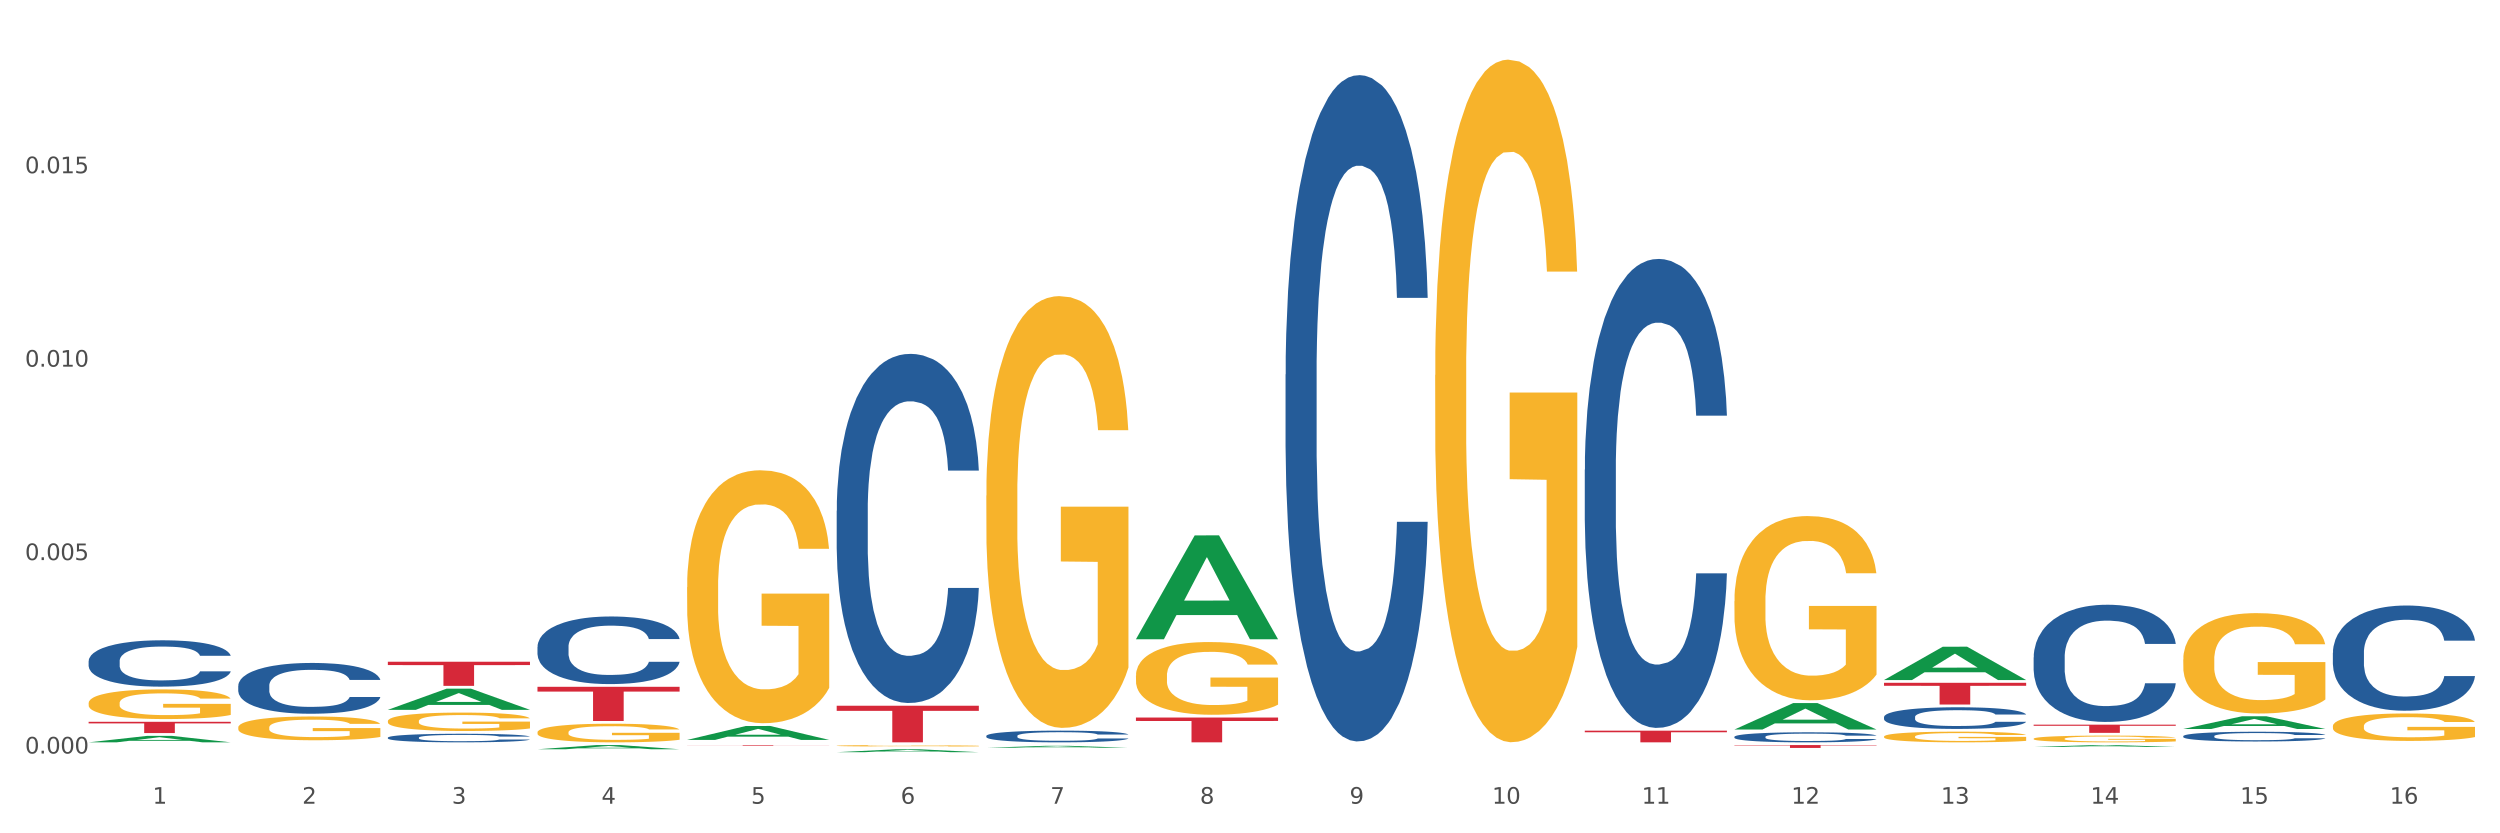 <?xml version="1.0" encoding="utf-8" standalone="no"?>
<!DOCTYPE svg PUBLIC "-//W3C//DTD SVG 1.1//EN"
  "http://www.w3.org/Graphics/SVG/1.1/DTD/svg11.dtd">
<svg xmlns:xlink="http://www.w3.org/1999/xlink" width="1080pt" height="360pt" viewBox="0 0 1080 360" xmlns="http://www.w3.org/2000/svg" version="1.1">
 <rect x="0" y="0" width="1080" height="360" fill="#333333" stroke="none"/>
 <defs>
  <style type="text/css">*{stroke-linejoin: round; stroke-linecap: butt}</style>
 </defs>
 <g id="figure_1">
  <g id="patch_1">
   <path d="M 0 360 
L 1080 360 
L 1080 0 
L 0 0 
z
" style="fill: #ffffff; stroke: #ffffff; stroke-linejoin: miter"/>
  </g>
  <g id="axes_1">
   <g id="matplotlib.axis_1">
    <g id="xtick_1">
     <g id="text_1">
      <!-- 1 -->
      <g style="fill: #4d4d4d" transform="translate(65.93 347.204) scale(0.096 -0.096)">
       <defs>
        <path id="DejaVuSans-31" d="M 794 531 
L 1825 531 
L 1825 4091 
L 703 3866 
L 703 4441 
L 1819 4666 
L 2450 4666 
L 2450 531 
L 3481 531 
L 3481 0 
L 794 0 
L 794 531 
z
" transform="scale(0.016)"/>
       </defs>
       <use xlink:href="#DejaVuSans-31"/>
      </g>
     </g>
    </g>
    <g id="xtick_2">
     <g id="text_2">
      <!-- 2 -->
      <g style="fill: #4d4d4d" transform="translate(130.565 347.204) scale(0.096 -0.096)">
       <defs>
        <path id="DejaVuSans-32" d="M 1228 531 
L 3431 531 
L 3431 0 
L 469 0 
L 469 531 
Q 828 903 1448 1529 
Q 2069 2156 2228 2338 
Q 2531 2678 2651 2914 
Q 2772 3150 2772 3378 
Q 2772 3750 2511 3984 
Q 2250 4219 1831 4219 
Q 1534 4219 1204 4116 
Q 875 4013 500 3803 
L 500 4441 
Q 881 4594 1212 4672 
Q 1544 4750 1819 4750 
Q 2544 4750 2975 4387 
Q 3406 4025 3406 3419 
Q 3406 3131 3298 2873 
Q 3191 2616 2906 2266 
Q 2828 2175 2409 1742 
Q 1991 1309 1228 531 
z
" transform="scale(0.016)"/>
       </defs>
       <use xlink:href="#DejaVuSans-32"/>
      </g>
     </g>
    </g>
    <g id="xtick_3">
     <g id="text_3">
      <!-- 3 -->
      <g style="fill: #4d4d4d" transform="translate(195.199 347.204) scale(0.096 -0.096)">
       <defs>
        <path id="DejaVuSans-33" d="M 2597 2516 
Q 3050 2419 3304 2112 
Q 3559 1806 3559 1356 
Q 3559 666 3084 287 
Q 2609 -91 1734 -91 
Q 1441 -91 1130 -33 
Q 819 25 488 141 
L 488 750 
Q 750 597 1062 519 
Q 1375 441 1716 441 
Q 2309 441 2620 675 
Q 2931 909 2931 1356 
Q 2931 1769 2642 2001 
Q 2353 2234 1838 2234 
L 1294 2234 
L 1294 2753 
L 1863 2753 
Q 2328 2753 2575 2939 
Q 2822 3125 2822 3475 
Q 2822 3834 2567 4026 
Q 2313 4219 1838 4219 
Q 1578 4219 1281 4162 
Q 984 4106 628 3988 
L 628 4550 
Q 988 4650 1302 4700 
Q 1616 4750 1894 4750 
Q 2613 4750 3031 4423 
Q 3450 4097 3450 3541 
Q 3450 3153 3228 2886 
Q 3006 2619 2597 2516 
z
" transform="scale(0.016)"/>
       </defs>
       <use xlink:href="#DejaVuSans-33"/>
      </g>
     </g>
    </g>
    <g id="xtick_4">
     <g id="text_4">
      <!-- 4 -->
      <g style="fill: #4d4d4d" transform="translate(259.833 347.204) scale(0.096 -0.096)">
       <defs>
        <path id="DejaVuSans-34" d="M 2419 4116 
L 825 1625 
L 2419 1625 
L 2419 4116 
z
M 2253 4666 
L 3047 4666 
L 3047 1625 
L 3713 1625 
L 3713 1100 
L 3047 1100 
L 3047 0 
L 2419 0 
L 2419 1100 
L 313 1100 
L 313 1709 
L 2253 4666 
z
" transform="scale(0.016)"/>
       </defs>
       <use xlink:href="#DejaVuSans-34"/>
      </g>
     </g>
    </g>
    <g id="xtick_5">
     <g id="text_5">
      <!-- 5 -->
      <g style="fill: #4d4d4d" transform="translate(324.467 347.204) scale(0.096 -0.096)">
       <defs>
        <path id="DejaVuSans-35" d="M 691 4666 
L 3169 4666 
L 3169 4134 
L 1269 4134 
L 1269 2991 
Q 1406 3038 1543 3061 
Q 1681 3084 1819 3084 
Q 2600 3084 3056 2656 
Q 3513 2228 3513 1497 
Q 3513 744 3044 326 
Q 2575 -91 1722 -91 
Q 1428 -91 1123 -41 
Q 819 9 494 109 
L 494 744 
Q 775 591 1075 516 
Q 1375 441 1709 441 
Q 2250 441 2565 725 
Q 2881 1009 2881 1497 
Q 2881 1984 2565 2268 
Q 2250 2553 1709 2553 
Q 1456 2553 1204 2497 
Q 953 2441 691 2322 
L 691 4666 
z
" transform="scale(0.016)"/>
       </defs>
       <use xlink:href="#DejaVuSans-35"/>
      </g>
     </g>
    </g>
    <g id="xtick_6">
     <g id="text_6">
      <!-- 6 -->
      <g style="fill: #4d4d4d" transform="translate(389.102 347.204) scale(0.096 -0.096)">
       <defs>
        <path id="DejaVuSans-36" d="M 2113 2584 
Q 1688 2584 1439 2293 
Q 1191 2003 1191 1497 
Q 1191 994 1439 701 
Q 1688 409 2113 409 
Q 2538 409 2786 701 
Q 3034 994 3034 1497 
Q 3034 2003 2786 2293 
Q 2538 2584 2113 2584 
z
M 3366 4563 
L 3366 3988 
Q 3128 4100 2886 4159 
Q 2644 4219 2406 4219 
Q 1781 4219 1451 3797 
Q 1122 3375 1075 2522 
Q 1259 2794 1537 2939 
Q 1816 3084 2150 3084 
Q 2853 3084 3261 2657 
Q 3669 2231 3669 1497 
Q 3669 778 3244 343 
Q 2819 -91 2113 -91 
Q 1303 -91 875 529 
Q 447 1150 447 2328 
Q 447 3434 972 4092 
Q 1497 4750 2381 4750 
Q 2619 4750 2861 4703 
Q 3103 4656 3366 4563 
z
" transform="scale(0.016)"/>
       </defs>
       <use xlink:href="#DejaVuSans-36"/>
      </g>
     </g>
    </g>
    <g id="xtick_7">
     <g id="text_7">
      <!-- 7 -->
      <g style="fill: #4d4d4d" transform="translate(453.736 347.204) scale(0.096 -0.096)">
       <defs>
        <path id="DejaVuSans-37" d="M 525 4666 
L 3525 4666 
L 3525 4397 
L 1831 0 
L 1172 0 
L 2766 4134 
L 525 4134 
L 525 4666 
z
" transform="scale(0.016)"/>
       </defs>
       <use xlink:href="#DejaVuSans-37"/>
      </g>
     </g>
    </g>
    <g id="xtick_8">
     <g id="text_8">
      <!-- 8 -->
      <g style="fill: #4d4d4d" transform="translate(518.37 347.204) scale(0.096 -0.096)">
       <defs>
        <path id="DejaVuSans-38" d="M 2034 2216 
Q 1584 2216 1326 1975 
Q 1069 1734 1069 1313 
Q 1069 891 1326 650 
Q 1584 409 2034 409 
Q 2484 409 2743 651 
Q 3003 894 3003 1313 
Q 3003 1734 2745 1975 
Q 2488 2216 2034 2216 
z
M 1403 2484 
Q 997 2584 770 2862 
Q 544 3141 544 3541 
Q 544 4100 942 4425 
Q 1341 4750 2034 4750 
Q 2731 4750 3128 4425 
Q 3525 4100 3525 3541 
Q 3525 3141 3298 2862 
Q 3072 2584 2669 2484 
Q 3125 2378 3379 2068 
Q 3634 1759 3634 1313 
Q 3634 634 3220 271 
Q 2806 -91 2034 -91 
Q 1263 -91 848 271 
Q 434 634 434 1313 
Q 434 1759 690 2068 
Q 947 2378 1403 2484 
z
M 1172 3481 
Q 1172 3119 1398 2916 
Q 1625 2713 2034 2713 
Q 2441 2713 2670 2916 
Q 2900 3119 2900 3481 
Q 2900 3844 2670 4047 
Q 2441 4250 2034 4250 
Q 1625 4250 1398 4047 
Q 1172 3844 1172 3481 
z
" transform="scale(0.016)"/>
       </defs>
       <use xlink:href="#DejaVuSans-38"/>
      </g>
     </g>
    </g>
    <g id="xtick_9">
     <g id="text_9">
      <!-- 9 -->
      <g style="fill: #4d4d4d" transform="translate(583.005 347.204) scale(0.096 -0.096)">
       <defs>
        <path id="DejaVuSans-39" d="M 703 97 
L 703 672 
Q 941 559 1184 500 
Q 1428 441 1663 441 
Q 2288 441 2617 861 
Q 2947 1281 2994 2138 
Q 2813 1869 2534 1725 
Q 2256 1581 1919 1581 
Q 1219 1581 811 2004 
Q 403 2428 403 3163 
Q 403 3881 828 4315 
Q 1253 4750 1959 4750 
Q 2769 4750 3195 4129 
Q 3622 3509 3622 2328 
Q 3622 1225 3098 567 
Q 2575 -91 1691 -91 
Q 1453 -91 1209 -44 
Q 966 3 703 97 
z
M 1959 2075 
Q 2384 2075 2632 2365 
Q 2881 2656 2881 3163 
Q 2881 3666 2632 3958 
Q 2384 4250 1959 4250 
Q 1534 4250 1286 3958 
Q 1038 3666 1038 3163 
Q 1038 2656 1286 2365 
Q 1534 2075 1959 2075 
z
" transform="scale(0.016)"/>
       </defs>
       <use xlink:href="#DejaVuSans-39"/>
      </g>
     </g>
    </g>
    <g id="xtick_10">
     <g id="text_10">
      <!-- 10 -->
      <g style="fill: #4d4d4d" transform="translate(644.585 347.204) scale(0.096 -0.096)">
       <defs>
        <path id="DejaVuSans-30" d="M 2034 4250 
Q 1547 4250 1301 3770 
Q 1056 3291 1056 2328 
Q 1056 1369 1301 889 
Q 1547 409 2034 409 
Q 2525 409 2770 889 
Q 3016 1369 3016 2328 
Q 3016 3291 2770 3770 
Q 2525 4250 2034 4250 
z
M 2034 4750 
Q 2819 4750 3233 4129 
Q 3647 3509 3647 2328 
Q 3647 1150 3233 529 
Q 2819 -91 2034 -91 
Q 1250 -91 836 529 
Q 422 1150 422 2328 
Q 422 3509 836 4129 
Q 1250 4750 2034 4750 
z
" transform="scale(0.016)"/>
       </defs>
       <use xlink:href="#DejaVuSans-31"/>
       <use xlink:href="#DejaVuSans-30" transform="translate(63.623 0)"/>
      </g>
     </g>
    </g>
    <g id="xtick_11">
     <g id="text_11">
      <!-- 11 -->
      <g style="fill: #4d4d4d" transform="translate(709.219 347.204) scale(0.096 -0.096)">
       <use xlink:href="#DejaVuSans-31"/>
       <use xlink:href="#DejaVuSans-31" transform="translate(63.623 0)"/>
      </g>
     </g>
    </g>
    <g id="xtick_12">
     <g id="text_12">
      <!-- 12 -->
      <g style="fill: #4d4d4d" transform="translate(773.854 347.204) scale(0.096 -0.096)">
       <use xlink:href="#DejaVuSans-31"/>
       <use xlink:href="#DejaVuSans-32" transform="translate(63.623 0)"/>
      </g>
     </g>
    </g>
    <g id="xtick_13">
     <g id="text_13">
      <!-- 13 -->
      <g style="fill: #4d4d4d" transform="translate(838.488 347.204) scale(0.096 -0.096)">
       <use xlink:href="#DejaVuSans-31"/>
       <use xlink:href="#DejaVuSans-33" transform="translate(63.623 0)"/>
      </g>
     </g>
    </g>
    <g id="xtick_14">
     <g id="text_14">
      <!-- 14 -->
      <g style="fill: #4d4d4d" transform="translate(903.122 347.204) scale(0.096 -0.096)">
       <use xlink:href="#DejaVuSans-31"/>
       <use xlink:href="#DejaVuSans-34" transform="translate(63.623 0)"/>
      </g>
     </g>
    </g>
    <g id="xtick_15">
     <g id="text_15">
      <!-- 15 -->
      <g style="fill: #4d4d4d" transform="translate(967.756 347.204) scale(0.096 -0.096)">
       <use xlink:href="#DejaVuSans-31"/>
       <use xlink:href="#DejaVuSans-35" transform="translate(63.623 0)"/>
      </g>
     </g>
    </g>
    <g id="xtick_16">
     <g id="text_16">
      <!-- 16 -->
      <g style="fill: #4d4d4d" transform="translate(1032.391 347.204) scale(0.096 -0.096)">
       <use xlink:href="#DejaVuSans-31"/>
       <use xlink:href="#DejaVuSans-36" transform="translate(63.623 0)"/>
      </g>
     </g>
    </g>
    <g id="xtick_17"/>
    <g id="xtick_18"/>
    <g id="xtick_19"/>
    <g id="xtick_20"/>
    <g id="xtick_21"/>
    <g id="xtick_22"/>
    <g id="xtick_23"/>
    <g id="xtick_24"/>
    <g id="xtick_25"/>
    <g id="xtick_26"/>
    <g id="xtick_27"/>
    <g id="xtick_28"/>
    <g id="xtick_29"/>
    <g id="xtick_30"/>
    <g id="xtick_31"/>
   </g>
   <g id="matplotlib.axis_2">
    <g id="ytick_1">
     <g id="text_17">
      <!-- 0.000 -->
      <g style="fill: #4d4d4d" transform="translate(10.8 325.526) scale(0.096 -0.096)">
       <defs>
        <path id="DejaVuSans-2e" d="M 684 794 
L 1344 794 
L 1344 0 
L 684 0 
L 684 794 
z
" transform="scale(0.016)"/>
       </defs>
       <use xlink:href="#DejaVuSans-30"/>
       <use xlink:href="#DejaVuSans-2e" transform="translate(63.623 0)"/>
       <use xlink:href="#DejaVuSans-30" transform="translate(95.41 0)"/>
       <use xlink:href="#DejaVuSans-30" transform="translate(159.033 0)"/>
       <use xlink:href="#DejaVuSans-30" transform="translate(222.656 0)"/>
      </g>
     </g>
    </g>
    <g id="ytick_2">
     <g id="text_18">
      <!-- 0.005 -->
      <g style="fill: #4d4d4d" transform="translate(10.8 241.963) scale(0.096 -0.096)">
       <use xlink:href="#DejaVuSans-30"/>
       <use xlink:href="#DejaVuSans-2e" transform="translate(63.623 0)"/>
       <use xlink:href="#DejaVuSans-30" transform="translate(95.41 0)"/>
       <use xlink:href="#DejaVuSans-30" transform="translate(159.033 0)"/>
       <use xlink:href="#DejaVuSans-35" transform="translate(222.656 0)"/>
      </g>
     </g>
    </g>
    <g id="ytick_3">
     <g id="text_19">
      <!-- 0.010 -->
      <g style="fill: #4d4d4d" transform="translate(10.8 158.4) scale(0.096 -0.096)">
       <use xlink:href="#DejaVuSans-30"/>
       <use xlink:href="#DejaVuSans-2e" transform="translate(63.623 0)"/>
       <use xlink:href="#DejaVuSans-30" transform="translate(95.41 0)"/>
       <use xlink:href="#DejaVuSans-31" transform="translate(159.033 0)"/>
       <use xlink:href="#DejaVuSans-30" transform="translate(222.656 0)"/>
      </g>
     </g>
    </g>
    <g id="ytick_4">
     <g id="text_20">
      <!-- 0.015 -->
      <g style="fill: #4d4d4d" transform="translate(10.8 74.837) scale(0.096 -0.096)">
       <use xlink:href="#DejaVuSans-30"/>
       <use xlink:href="#DejaVuSans-2e" transform="translate(63.623 0)"/>
       <use xlink:href="#DejaVuSans-30" transform="translate(95.41 0)"/>
       <use xlink:href="#DejaVuSans-31" transform="translate(159.033 0)"/>
       <use xlink:href="#DejaVuSans-35" transform="translate(222.656 0)"/>
      </g>
     </g>
    </g>
    <g id="ytick_5"/>
    <g id="ytick_6"/>
    <g id="ytick_7"/>
    <g id="ytick_8"/>
   </g>
   <g id="PolyCollection_1">
    <path d="M 38.283 320.689 
L 38.346 320.686 
L 63.667 317.885 
L 74.175 317.882 
L 99.686 320.694 
L 87.532 320.694 
L 82.024 320.039 
L 55.881 320.039 
L 55.691 320.05 
L 50.374 320.694 
L 38.283 320.694 
L 38.283 320.689 
L 59.173 319.649 
L 78.733 319.646 
L 69.048 318.482 
L 68.921 318.476 
L 68.794 318.484 
L 59.109 319.646 
L 59.173 319.649 
L 38.283 320.689 
z
" clip-path="url(#pbbd473c4aa)" style="fill: #109648"/>
    <path d="M 555.357 161.793 
L 555.43 161.53 
L 555.43 154.169 
L 555.648 144.18 
L 556.446 125.778 
L 557.462 111.845 
L 559.204 95.547 
L 560.148 88.712 
L 561.381 81.088 
L 563.922 68.733 
L 566.825 58.218 
L 568.857 52.435 
L 570.381 48.754 
L 573.793 42.182 
L 575.752 39.291 
L 577.785 36.925 
L 579.526 35.347 
L 582.43 33.507 
L 584.752 32.719 
L 587.438 32.456 
L 589.688 32.719 
L 592.663 33.77 
L 597.018 36.925 
L 598.688 38.765 
L 600.938 41.919 
L 603.26 46.125 
L 605.147 50.332 
L 607.325 56.378 
L 609.575 64.264 
L 611.752 74.254 
L 613.276 83.454 
L 614.51 93.181 
L 615.599 105.011 
L 616.397 117.892 
L 616.76 128.67 
L 603.478 128.67 
L 603.115 118.943 
L 602.389 108.428 
L 601.663 101.33 
L 600.865 95.547 
L 599.631 88.975 
L 598.542 84.769 
L 596.728 79.774 
L 595.059 76.62 
L 593.68 74.779 
L 592.01 73.202 
L 588.454 71.625 
L 585.913 71.625 
L 584.317 72.151 
L 582.357 73.465 
L 580.688 75.305 
L 578.728 78.46 
L 577.204 81.877 
L 575.68 86.346 
L 574.809 89.501 
L 573.502 95.284 
L 572.631 100.016 
L 571.47 108.165 
L 570.817 113.948 
L 569.656 128.933 
L 569.148 139.974 
L 568.93 147.597 
L 568.785 156.009 
L 568.785 197.019 
L 569.22 215.42 
L 569.583 223.307 
L 570.164 232.244 
L 571.252 243.811 
L 572.849 255.115 
L 574.518 263.264 
L 575.897 268.259 
L 577.204 271.939 
L 578.51 274.831 
L 580.107 277.46 
L 581.414 279.037 
L 583.373 280.614 
L 585.696 281.403 
L 587.51 281.403 
L 591.212 280.089 
L 592.881 278.774 
L 594.478 276.934 
L 596.22 274.042 
L 597.599 270.888 
L 598.397 268.522 
L 599.704 263.527 
L 600.72 258.27 
L 601.591 252.223 
L 602.171 246.966 
L 602.825 239.079 
L 603.333 230.141 
L 603.478 225.41 
L 616.76 225.41 
L 616.47 234.873 
L 615.962 244.074 
L 614.945 256.429 
L 614.147 263.527 
L 612.913 272.202 
L 611.607 279.563 
L 609.792 287.712 
L 608.123 293.758 
L 606.381 299.016 
L 604.494 303.748 
L 601.083 310.32 
L 599.849 312.16 
L 597.236 315.315 
L 595.204 317.155 
L 592.228 318.995 
L 589.18 320.046 
L 585.986 320.309 
L 583.155 319.783 
L 580.035 318.206 
L 578.075 316.629 
L 575.897 314.263 
L 573.357 310.583 
L 570.962 306.114 
L 568.712 300.856 
L 566.607 294.81 
L 564.648 287.975 
L 562.107 276.671 
L 560.22 265.63 
L 558.841 255.378 
L 557.898 246.703 
L 556.954 235.662 
L 556.446 228.038 
L 555.648 209.637 
L 555.357 192.55 
L 555.357 161.793 
z
" clip-path="url(#pbbd473c4aa)" style="fill: #255c99"/>
    <path d="M 426.089 317.907 
L 426.161 317.902 
L 426.161 317.773 
L 426.379 317.597 
L 427.177 317.274 
L 428.194 317.029 
L 429.936 316.742 
L 430.879 316.622 
L 432.113 316.488 
L 434.653 316.271 
L 437.556 316.086 
L 439.589 315.984 
L 441.113 315.919 
L 444.524 315.804 
L 446.484 315.753 
L 448.516 315.711 
L 450.258 315.684 
L 453.161 315.651 
L 455.484 315.637 
L 458.169 315.633 
L 460.419 315.637 
L 463.395 315.656 
L 467.75 315.711 
L 469.419 315.744 
L 471.669 315.799 
L 473.991 315.873 
L 475.879 315.947 
L 478.056 316.053 
L 480.306 316.192 
L 482.483 316.368 
L 484.008 316.53 
L 485.241 316.701 
L 486.33 316.909 
L 487.128 317.135 
L 487.491 317.325 
L 474.209 317.325 
L 473.846 317.154 
L 473.121 316.969 
L 472.395 316.844 
L 471.596 316.742 
L 470.362 316.627 
L 469.274 316.553 
L 467.459 316.465 
L 465.79 316.409 
L 464.411 316.377 
L 462.742 316.349 
L 459.185 316.322 
L 456.645 316.322 
L 455.048 316.331 
L 453.088 316.354 
L 451.419 316.386 
L 449.459 316.442 
L 447.935 316.502 
L 446.411 316.58 
L 445.54 316.636 
L 444.234 316.738 
L 443.363 316.821 
L 442.202 316.964 
L 441.548 317.066 
L 440.387 317.329 
L 439.879 317.523 
L 439.661 317.657 
L 439.516 317.805 
L 439.516 318.526 
L 439.952 318.85 
L 440.314 318.989 
L 440.895 319.146 
L 441.984 319.349 
L 443.581 319.548 
L 445.25 319.691 
L 446.629 319.779 
L 447.935 319.844 
L 449.242 319.895 
L 450.839 319.941 
L 452.145 319.968 
L 454.105 319.996 
L 456.427 320.01 
L 458.242 320.01 
L 461.943 319.987 
L 463.613 319.964 
L 465.209 319.932 
L 466.951 319.881 
L 468.33 319.825 
L 469.129 319.784 
L 470.435 319.696 
L 471.451 319.603 
L 472.322 319.497 
L 472.903 319.405 
L 473.556 319.266 
L 474.064 319.109 
L 474.209 319.026 
L 487.491 319.026 
L 487.201 319.192 
L 486.693 319.354 
L 485.677 319.571 
L 484.878 319.696 
L 483.645 319.848 
L 482.338 319.978 
L 480.524 320.121 
L 478.854 320.227 
L 477.112 320.32 
L 475.225 320.403 
L 471.814 320.519 
L 470.58 320.551 
L 467.967 320.606 
L 465.935 320.639 
L 462.959 320.671 
L 459.911 320.69 
L 456.717 320.694 
L 453.887 320.685 
L 450.766 320.657 
L 448.806 320.629 
L 446.629 320.588 
L 444.089 320.523 
L 441.693 320.445 
L 439.443 320.352 
L 437.339 320.246 
L 435.379 320.126 
L 432.839 319.927 
L 430.952 319.733 
L 429.573 319.553 
L 428.629 319.4 
L 427.686 319.206 
L 427.177 319.072 
L 426.379 318.748 
L 426.089 318.448 
L 426.089 317.907 
z
" clip-path="url(#pbbd473c4aa)" style="fill: #255c99"/>
    <path d="M 361.454 220.641 
L 361.527 220.504 
L 361.527 216.647 
L 361.745 211.413 
L 362.543 201.771 
L 363.559 194.47 
L 365.301 185.93 
L 366.245 182.349 
L 367.479 178.354 
L 370.019 171.88 
L 372.922 166.371 
L 374.954 163.34 
L 376.479 161.412 
L 379.89 157.968 
L 381.849 156.453 
L 383.882 155.213 
L 385.624 154.387 
L 388.527 153.423 
L 390.849 153.01 
L 393.535 152.872 
L 395.785 153.01 
L 398.761 153.561 
L 403.115 155.213 
L 404.785 156.178 
L 407.035 157.831 
L 409.357 160.034 
L 411.244 162.238 
L 413.422 165.406 
L 415.672 169.539 
L 417.849 174.773 
L 419.373 179.594 
L 420.607 184.69 
L 421.696 190.889 
L 422.494 197.638 
L 422.857 203.286 
L 409.575 203.286 
L 409.212 198.189 
L 408.486 192.68 
L 407.76 188.96 
L 406.962 185.93 
L 405.728 182.487 
L 404.64 180.283 
L 402.825 177.666 
L 401.156 176.013 
L 399.777 175.048 
L 398.107 174.222 
L 394.551 173.396 
L 392.011 173.396 
L 390.414 173.671 
L 388.454 174.36 
L 386.785 175.324 
L 384.825 176.977 
L 383.301 178.768 
L 381.777 181.109 
L 380.906 182.762 
L 379.599 185.792 
L 378.728 188.272 
L 377.567 192.542 
L 376.914 195.572 
L 375.753 203.424 
L 375.245 209.209 
L 375.027 213.203 
L 374.882 217.611 
L 374.882 239.099 
L 375.317 248.741 
L 375.68 252.873 
L 376.261 257.557 
L 377.349 263.617 
L 378.946 269.54 
L 380.616 273.81 
L 381.995 276.427 
L 383.301 278.356 
L 384.607 279.871 
L 386.204 281.248 
L 387.511 282.075 
L 389.47 282.901 
L 391.793 283.315 
L 393.607 283.315 
L 397.309 282.626 
L 398.978 281.937 
L 400.575 280.973 
L 402.317 279.458 
L 403.696 277.805 
L 404.494 276.565 
L 405.801 273.948 
L 406.817 271.193 
L 407.688 268.025 
L 408.268 265.27 
L 408.922 261.138 
L 409.43 256.455 
L 409.575 253.975 
L 422.857 253.975 
L 422.567 258.934 
L 422.059 263.755 
L 421.043 270.229 
L 420.244 273.948 
L 419.01 278.494 
L 417.704 282.35 
L 415.889 286.62 
L 414.22 289.788 
L 412.478 292.543 
L 410.591 295.023 
L 407.18 298.466 
L 405.946 299.431 
L 403.333 301.083 
L 401.301 302.048 
L 398.325 303.012 
L 395.277 303.563 
L 392.083 303.701 
L 389.253 303.425 
L 386.132 302.599 
L 384.172 301.772 
L 381.995 300.532 
L 379.454 298.604 
L 377.059 296.262 
L 374.809 293.508 
L 372.704 290.339 
L 370.745 286.758 
L 368.204 280.835 
L 366.317 275.05 
L 364.938 269.678 
L 363.995 265.132 
L 363.051 259.347 
L 362.543 255.353 
L 361.745 245.711 
L 361.454 236.757 
L 361.454 220.641 
z
" clip-path="url(#pbbd473c4aa)" style="fill: #255c99"/>
    <path d="M 232.186 279.441 
L 232.258 279.414 
L 232.258 278.667 
L 232.476 277.654 
L 233.275 275.787 
L 234.291 274.373 
L 236.033 272.719 
L 236.976 272.026 
L 238.21 271.252 
L 240.75 269.998 
L 243.654 268.931 
L 245.686 268.344 
L 247.21 267.971 
L 250.621 267.304 
L 252.581 267.011 
L 254.613 266.771 
L 256.355 266.611 
L 259.258 266.424 
L 261.581 266.344 
L 264.266 266.317 
L 266.516 266.344 
L 269.492 266.451 
L 273.847 266.771 
L 275.516 266.957 
L 277.766 267.277 
L 280.089 267.704 
L 281.976 268.131 
L 284.153 268.745 
L 286.403 269.545 
L 288.58 270.558 
L 290.105 271.492 
L 291.338 272.479 
L 292.427 273.679 
L 293.226 274.986 
L 293.588 276.08 
L 280.306 276.08 
L 279.943 275.093 
L 279.218 274.026 
L 278.492 273.306 
L 277.693 272.719 
L 276.46 272.052 
L 275.371 271.625 
L 273.556 271.119 
L 271.887 270.799 
L 270.508 270.612 
L 268.839 270.452 
L 265.282 270.292 
L 262.742 270.292 
L 261.145 270.345 
L 259.186 270.478 
L 257.516 270.665 
L 255.557 270.985 
L 254.032 271.332 
L 252.508 271.785 
L 251.637 272.106 
L 250.331 272.692 
L 249.46 273.173 
L 248.299 273.999 
L 247.645 274.586 
L 246.484 276.107 
L 245.976 277.227 
L 245.758 278.001 
L 245.613 278.854 
L 245.613 283.015 
L 246.049 284.883 
L 246.412 285.683 
L 246.992 286.59 
L 248.081 287.763 
L 249.678 288.91 
L 251.347 289.737 
L 252.726 290.244 
L 254.032 290.618 
L 255.339 290.911 
L 256.936 291.178 
L 258.242 291.338 
L 260.202 291.498 
L 262.524 291.578 
L 264.339 291.578 
L 268.04 291.445 
L 269.71 291.311 
L 271.306 291.124 
L 273.048 290.831 
L 274.427 290.511 
L 275.226 290.271 
L 276.532 289.764 
L 277.548 289.231 
L 278.419 288.617 
L 279 288.084 
L 279.653 287.283 
L 280.161 286.376 
L 280.306 285.896 
L 293.588 285.896 
L 293.298 286.857 
L 292.79 287.79 
L 291.774 289.044 
L 290.976 289.764 
L 289.742 290.644 
L 288.435 291.391 
L 286.621 292.218 
L 284.951 292.832 
L 283.21 293.365 
L 281.322 293.845 
L 277.911 294.512 
L 276.677 294.699 
L 274.064 295.019 
L 272.032 295.206 
L 269.056 295.392 
L 266.008 295.499 
L 262.815 295.526 
L 259.984 295.472 
L 256.863 295.312 
L 254.903 295.152 
L 252.726 294.912 
L 250.186 294.539 
L 247.791 294.085 
L 245.541 293.552 
L 243.436 292.938 
L 241.476 292.245 
L 238.936 291.098 
L 237.049 289.977 
L 235.67 288.937 
L 234.726 288.057 
L 233.783 286.937 
L 233.275 286.163 
L 232.476 284.296 
L 232.186 282.562 
L 232.186 279.441 
z
" clip-path="url(#pbbd473c4aa)" style="fill: #255c99"/>
    <path d="M 167.552 318.651 
L 167.624 318.648 
L 167.624 318.553 
L 167.842 318.424 
L 168.64 318.187 
L 169.656 318.007 
L 171.398 317.797 
L 172.342 317.709 
L 173.576 317.611 
L 176.116 317.451 
L 179.019 317.316 
L 181.051 317.241 
L 182.576 317.194 
L 185.987 317.109 
L 187.947 317.072 
L 189.979 317.041 
L 191.721 317.021 
L 194.624 316.997 
L 196.946 316.987 
L 199.632 316.984 
L 201.882 316.987 
L 204.858 317.001 
L 209.212 317.041 
L 210.882 317.065 
L 213.132 317.106 
L 215.454 317.16 
L 217.341 317.214 
L 219.519 317.292 
L 221.769 317.394 
L 223.946 317.523 
L 225.47 317.641 
L 226.704 317.767 
L 227.793 317.919 
L 228.591 318.085 
L 228.954 318.224 
L 215.672 318.224 
L 215.309 318.099 
L 214.583 317.963 
L 213.858 317.872 
L 213.059 317.797 
L 211.825 317.712 
L 210.737 317.658 
L 208.922 317.594 
L 207.253 317.553 
L 205.874 317.529 
L 204.204 317.509 
L 200.648 317.489 
L 198.108 317.489 
L 196.511 317.496 
L 194.551 317.512 
L 192.882 317.536 
L 190.922 317.577 
L 189.398 317.621 
L 187.874 317.679 
L 187.003 317.719 
L 185.697 317.794 
L 184.826 317.855 
L 183.664 317.96 
L 183.011 318.034 
L 181.85 318.227 
L 181.342 318.37 
L 181.124 318.468 
L 180.979 318.576 
L 180.979 319.105 
L 181.414 319.342 
L 181.777 319.444 
L 182.358 319.559 
L 183.447 319.708 
L 185.043 319.854 
L 186.713 319.959 
L 188.092 320.023 
L 189.398 320.071 
L 190.705 320.108 
L 192.301 320.142 
L 193.608 320.162 
L 195.567 320.183 
L 197.89 320.193 
L 199.704 320.193 
L 203.406 320.176 
L 205.075 320.159 
L 206.672 320.135 
L 208.414 320.098 
L 209.793 320.057 
L 210.591 320.027 
L 211.898 319.962 
L 212.914 319.895 
L 213.785 319.817 
L 214.366 319.749 
L 215.019 319.647 
L 215.527 319.532 
L 215.672 319.471 
L 228.954 319.471 
L 228.664 319.593 
L 228.156 319.712 
L 227.14 319.871 
L 226.341 319.962 
L 225.107 320.074 
L 223.801 320.169 
L 221.987 320.274 
L 220.317 320.352 
L 218.575 320.42 
L 216.688 320.481 
L 213.277 320.565 
L 212.043 320.589 
L 209.43 320.63 
L 207.398 320.654 
L 204.422 320.677 
L 201.374 320.691 
L 198.18 320.694 
L 195.35 320.687 
L 192.229 320.667 
L 190.269 320.647 
L 188.092 320.616 
L 185.551 320.569 
L 183.156 320.511 
L 180.906 320.443 
L 178.801 320.366 
L 176.842 320.277 
L 174.302 320.132 
L 172.414 319.989 
L 171.035 319.857 
L 170.092 319.745 
L 169.148 319.603 
L 168.64 319.505 
L 167.842 319.268 
L 167.552 319.047 
L 167.552 318.651 
z
" clip-path="url(#pbbd473c4aa)" style="fill: #255c99"/>
    <path d="M 102.917 296.253 
L 102.99 296.233 
L 102.99 295.672 
L 103.208 294.91 
L 104.006 293.507 
L 105.022 292.445 
L 106.764 291.203 
L 107.708 290.682 
L 108.941 290.101 
L 111.482 289.159 
L 114.385 288.357 
L 116.417 287.916 
L 117.941 287.636 
L 121.353 287.135 
L 123.312 286.914 
L 125.344 286.734 
L 127.086 286.614 
L 129.99 286.473 
L 132.312 286.413 
L 134.998 286.393 
L 137.248 286.413 
L 140.223 286.493 
L 144.578 286.734 
L 146.247 286.874 
L 148.497 287.115 
L 150.82 287.435 
L 152.707 287.756 
L 154.884 288.217 
L 157.134 288.818 
L 159.312 289.58 
L 160.836 290.281 
L 162.07 291.022 
L 163.159 291.924 
L 163.957 292.906 
L 164.32 293.728 
L 151.038 293.728 
L 150.675 292.986 
L 149.949 292.185 
L 149.223 291.644 
L 148.425 291.203 
L 147.191 290.702 
L 146.102 290.381 
L 144.288 290 
L 142.618 289.76 
L 141.239 289.62 
L 139.57 289.499 
L 136.014 289.379 
L 133.473 289.379 
L 131.877 289.419 
L 129.917 289.519 
L 128.248 289.66 
L 126.288 289.9 
L 124.764 290.161 
L 123.24 290.501 
L 122.369 290.742 
L 121.062 291.183 
L 120.191 291.543 
L 119.03 292.165 
L 118.377 292.606 
L 117.216 293.748 
L 116.707 294.59 
L 116.49 295.171 
L 116.345 295.812 
L 116.345 298.938 
L 116.78 300.341 
L 117.143 300.942 
L 117.724 301.624 
L 118.812 302.505 
L 120.409 303.367 
L 122.078 303.988 
L 123.457 304.369 
L 124.764 304.65 
L 126.07 304.87 
L 127.667 305.07 
L 128.973 305.191 
L 130.933 305.311 
L 133.256 305.371 
L 135.07 305.371 
L 138.772 305.271 
L 140.441 305.171 
L 142.038 305.03 
L 143.78 304.81 
L 145.159 304.569 
L 145.957 304.389 
L 147.264 304.008 
L 148.28 303.607 
L 149.151 303.147 
L 149.731 302.746 
L 150.385 302.145 
L 150.893 301.463 
L 151.038 301.102 
L 164.32 301.102 
L 164.03 301.824 
L 163.521 302.525 
L 162.505 303.467 
L 161.707 304.008 
L 160.473 304.67 
L 159.167 305.231 
L 157.352 305.852 
L 155.683 306.313 
L 153.941 306.714 
L 152.054 307.074 
L 148.643 307.575 
L 147.409 307.716 
L 144.796 307.956 
L 142.764 308.096 
L 139.788 308.237 
L 136.74 308.317 
L 133.546 308.337 
L 130.715 308.297 
L 127.594 308.177 
L 125.635 308.056 
L 123.457 307.876 
L 120.917 307.595 
L 118.522 307.255 
L 116.272 306.854 
L 114.167 306.393 
L 112.208 305.872 
L 109.667 305.01 
L 107.78 304.169 
L 106.401 303.387 
L 105.458 302.726 
L 104.514 301.884 
L 104.006 301.303 
L 103.208 299.9 
L 102.917 298.597 
L 102.917 296.253 
z
" clip-path="url(#pbbd473c4aa)" style="fill: #255c99"/>
    <path d="M 38.283 285.602 
L 38.356 285.584 
L 38.356 285.072 
L 38.573 284.377 
L 39.372 283.096 
L 40.388 282.127 
L 42.13 280.992 
L 43.073 280.517 
L 44.307 279.986 
L 46.847 279.127 
L 49.751 278.395 
L 51.783 277.992 
L 53.307 277.736 
L 56.718 277.279 
L 58.678 277.078 
L 60.71 276.913 
L 62.452 276.803 
L 65.355 276.675 
L 67.678 276.62 
L 70.363 276.602 
L 72.613 276.62 
L 75.589 276.694 
L 79.944 276.913 
L 81.613 277.041 
L 83.863 277.261 
L 86.186 277.553 
L 88.073 277.846 
L 90.25 278.267 
L 92.5 278.816 
L 94.678 279.511 
L 96.202 280.151 
L 97.436 280.828 
L 98.524 281.651 
L 99.323 282.547 
L 99.686 283.297 
L 86.403 283.297 
L 86.041 282.621 
L 85.315 281.889 
L 84.589 281.395 
L 83.791 280.992 
L 82.557 280.535 
L 81.468 280.242 
L 79.654 279.895 
L 77.984 279.675 
L 76.605 279.547 
L 74.936 279.438 
L 71.379 279.328 
L 68.839 279.328 
L 67.242 279.364 
L 65.283 279.456 
L 63.613 279.584 
L 61.654 279.803 
L 60.13 280.041 
L 58.605 280.352 
L 57.734 280.572 
L 56.428 280.974 
L 55.557 281.303 
L 54.396 281.871 
L 53.743 282.273 
L 52.581 283.316 
L 52.073 284.084 
L 51.855 284.614 
L 51.71 285.2 
L 51.71 288.054 
L 52.146 289.334 
L 52.509 289.883 
L 53.089 290.505 
L 54.178 291.31 
L 55.775 292.096 
L 57.444 292.663 
L 58.823 293.011 
L 60.13 293.267 
L 61.436 293.468 
L 63.033 293.651 
L 64.339 293.761 
L 66.299 293.871 
L 68.621 293.926 
L 70.436 293.926 
L 74.137 293.834 
L 75.807 293.743 
L 77.404 293.615 
L 79.145 293.413 
L 80.524 293.194 
L 81.323 293.029 
L 82.629 292.682 
L 83.645 292.316 
L 84.516 291.895 
L 85.097 291.529 
L 85.75 290.98 
L 86.258 290.359 
L 86.403 290.029 
L 99.686 290.029 
L 99.395 290.688 
L 98.887 291.328 
L 97.871 292.188 
L 97.073 292.682 
L 95.839 293.285 
L 94.532 293.798 
L 92.718 294.365 
L 91.049 294.785 
L 89.307 295.151 
L 87.42 295.481 
L 84.008 295.938 
L 82.774 296.066 
L 80.162 296.285 
L 78.129 296.414 
L 75.154 296.542 
L 72.105 296.615 
L 68.912 296.633 
L 66.081 296.596 
L 62.96 296.487 
L 61.001 296.377 
L 58.823 296.212 
L 56.283 295.956 
L 53.888 295.645 
L 51.638 295.279 
L 49.533 294.859 
L 47.573 294.383 
L 45.033 293.596 
L 43.146 292.828 
L 41.767 292.115 
L 40.823 291.511 
L 39.88 290.743 
L 39.372 290.212 
L 38.573 288.932 
L 38.283 287.743 
L 38.283 285.602 
z
" clip-path="url(#pbbd473c4aa)" style="fill: #255c99"/>
    <path d="M 38.283 311.822 
L 99.686 311.822 
L 99.686 312.5 
L 75.532 312.505 
L 75.532 316.698 
L 62.291 316.698 
L 62.291 312.505 
L 38.283 312.5 
L 38.283 311.827 
L 38.283 311.822 
z
" clip-path="url(#pbbd473c4aa)" style="fill: #d62839"/>
    <path d="M 167.552 285.871 
L 228.954 285.871 
L 228.954 287.321 
L 204.801 287.331 
L 204.801 296.306 
L 191.56 296.306 
L 191.56 287.331 
L 167.552 287.321 
L 167.552 285.881 
L 167.552 285.871 
z
" clip-path="url(#pbbd473c4aa)" style="fill: #d62839"/>
    <path d="M 232.186 296.71 
L 293.588 296.71 
L 293.588 298.76 
L 269.435 298.774 
L 269.435 311.459 
L 256.194 311.459 
L 256.194 298.774 
L 232.186 298.76 
L 232.186 296.724 
L 232.186 296.71 
z
" clip-path="url(#pbbd473c4aa)" style="fill: #d62839"/>
    <path d="M 296.82 321.879 
L 358.223 321.879 
L 358.223 321.916 
L 334.069 321.916 
L 334.069 322.146 
L 320.828 322.146 
L 320.828 321.916 
L 296.82 321.916 
L 296.82 321.879 
L 296.82 321.879 
z
" clip-path="url(#pbbd473c4aa)" style="fill: #d62839"/>
    <path d="M 361.454 304.885 
L 422.857 304.885 
L 422.857 307.082 
L 398.703 307.097 
L 398.703 320.694 
L 385.463 320.694 
L 385.463 307.097 
L 361.454 307.082 
L 361.454 304.9 
L 361.454 304.885 
z
" clip-path="url(#pbbd473c4aa)" style="fill: #d62839"/>
    <path d="M 490.723 309.966 
L 552.126 309.966 
L 552.126 311.457 
L 527.972 311.467 
L 527.972 320.694 
L 514.731 320.694 
L 514.731 311.467 
L 490.723 311.457 
L 490.723 309.976 
L 490.723 309.966 
z
" clip-path="url(#pbbd473c4aa)" style="fill: #d62839"/>
    <path d="M 684.626 315.646 
L 746.029 315.646 
L 746.029 316.347 
L 721.875 316.352 
L 721.875 320.694 
L 708.634 320.694 
L 708.634 316.352 
L 684.626 316.347 
L 684.626 315.65 
L 684.626 315.646 
z
" clip-path="url(#pbbd473c4aa)" style="fill: #d62839"/>
    <path d="M 749.26 321.879 
L 810.663 321.879 
L 810.663 322.048 
L 786.509 322.049 
L 786.509 323.097 
L 773.268 323.097 
L 773.268 322.049 
L 749.26 322.048 
L 749.26 321.88 
L 749.26 321.879 
z
" clip-path="url(#pbbd473c4aa)" style="fill: #d62839"/>
    <path d="M 38.283 303.742 
L 38.355 303.73 
L 38.355 303.309 
L 38.5 302.946 
L 39.225 302.068 
L 40.313 301.342 
L 41.11 300.955 
L 41.908 300.639 
L 42.85 300.323 
L 44.01 299.995 
L 46.112 299.515 
L 47.417 299.269 
L 49.012 299.012 
L 51.912 298.637 
L 54.014 298.426 
L 56.189 298.251 
L 59.741 298.04 
L 62.061 297.946 
L 64.526 297.876 
L 67.498 297.829 
L 69.745 297.817 
L 74.675 297.853 
L 78.88 297.958 
L 80.91 298.04 
L 83.519 298.18 
L 84.897 298.274 
L 87.144 298.461 
L 89.464 298.707 
L 91.059 298.918 
L 93.451 299.316 
L 95.263 299.714 
L 96.931 300.206 
L 97.801 300.546 
L 98.453 300.862 
L 99.033 301.225 
L 99.613 301.798 
L 86.564 301.798 
L 86.057 301.388 
L 85.259 301.002 
L 84.099 300.627 
L 83.084 300.393 
L 81.345 300.101 
L 79.75 299.913 
L 78.082 299.773 
L 76.052 299.656 
L 74.458 299.597 
L 72.21 299.55 
L 67.788 299.562 
L 64.816 299.656 
L 62.786 299.773 
L 61.481 299.878 
L 60.321 299.995 
L 59.016 300.159 
L 57.494 300.405 
L 56.407 300.627 
L 55.319 300.908 
L 54.449 301.189 
L 53.652 301.517 
L 52.999 301.869 
L 52.492 302.231 
L 52.057 302.676 
L 51.694 303.414 
L 51.694 305.018 
L 51.839 305.381 
L 52.202 305.861 
L 52.637 306.224 
L 53.362 306.657 
L 54.014 306.95 
L 55.247 307.371 
L 56.624 307.723 
L 57.711 307.945 
L 58.799 308.132 
L 60.684 308.39 
L 62.786 308.601 
L 64.598 308.73 
L 67.063 308.847 
L 68.731 308.893 
L 70.18 308.917 
L 73.733 308.917 
L 76.27 308.882 
L 79.097 308.8 
L 81.272 308.694 
L 83.084 308.566 
L 85.114 308.355 
L 86.419 308.156 
L 86.419 305.709 
L 70.47 305.697 
L 70.47 304.07 
L 99.686 304.07 
L 99.686 308.847 
L 98.453 309.092 
L 97.076 309.315 
L 95.626 309.514 
L 93.451 309.76 
L 90.841 309.994 
L 88.521 310.158 
L 86.057 310.298 
L 83.157 310.427 
L 79.387 310.544 
L 77.067 310.591 
L 74.168 310.626 
L 70.76 310.638 
L 67.788 310.615 
L 64.888 310.556 
L 61.844 310.451 
L 58.871 310.298 
L 56.624 310.146 
L 54.377 309.959 
L 51.984 309.713 
L 50.1 309.479 
L 48.65 309.268 
L 47.055 308.999 
L 45.315 308.648 
L 44.01 308.331 
L 42.85 308.004 
L 41.618 307.582 
L 40.748 307.219 
L 39.878 306.763 
L 39.37 306.423 
L 38.79 305.896 
L 38.355 305.159 
L 38.283 303.742 
z
" clip-path="url(#pbbd473c4aa)" style="fill: #f7b32b"/>
    <path d="M 813.895 294.969 
L 875.297 294.969 
L 875.297 296.274 
L 851.143 296.282 
L 851.143 304.355 
L 837.903 304.355 
L 837.903 296.282 
L 813.895 296.274 
L 813.895 294.978 
L 813.895 294.969 
z
" clip-path="url(#pbbd473c4aa)" style="fill: #d62839"/>
    <path d="M 749.26 318.301 
L 749.333 318.297 
L 749.333 318.186 
L 749.551 318.035 
L 750.349 317.758 
L 751.365 317.547 
L 753.107 317.301 
L 754.051 317.198 
L 755.284 317.083 
L 757.825 316.896 
L 760.728 316.738 
L 762.76 316.65 
L 764.284 316.595 
L 767.696 316.496 
L 769.655 316.452 
L 771.687 316.416 
L 773.429 316.392 
L 776.333 316.365 
L 778.655 316.353 
L 781.341 316.349 
L 783.591 316.353 
L 786.566 316.369 
L 790.921 316.416 
L 792.59 316.444 
L 794.84 316.492 
L 797.163 316.555 
L 799.05 316.619 
L 801.227 316.71 
L 803.477 316.829 
L 805.655 316.98 
L 807.179 317.119 
L 808.413 317.265 
L 809.502 317.444 
L 810.3 317.639 
L 810.663 317.801 
L 797.381 317.801 
L 797.018 317.654 
L 796.292 317.496 
L 795.566 317.388 
L 794.768 317.301 
L 793.534 317.202 
L 792.445 317.138 
L 790.631 317.063 
L 788.961 317.015 
L 787.582 316.988 
L 785.913 316.964 
L 782.357 316.94 
L 779.816 316.94 
L 778.22 316.948 
L 776.26 316.968 
L 774.591 316.996 
L 772.631 317.043 
L 771.107 317.095 
L 769.583 317.162 
L 768.712 317.21 
L 767.405 317.297 
L 766.534 317.369 
L 765.373 317.492 
L 764.72 317.579 
L 763.558 317.805 
L 763.05 317.972 
L 762.833 318.087 
L 762.688 318.214 
L 762.688 318.833 
L 763.123 319.111 
L 763.486 319.23 
L 764.067 319.365 
L 765.155 319.539 
L 766.752 319.71 
L 768.421 319.833 
L 769.8 319.908 
L 771.107 319.964 
L 772.413 320.008 
L 774.01 320.047 
L 775.316 320.071 
L 777.276 320.095 
L 779.599 320.107 
L 781.413 320.107 
L 785.115 320.087 
L 786.784 320.067 
L 788.381 320.039 
L 790.123 319.996 
L 791.502 319.948 
L 792.3 319.912 
L 793.607 319.837 
L 794.623 319.758 
L 795.494 319.666 
L 796.074 319.587 
L 796.727 319.468 
L 797.236 319.333 
L 797.381 319.262 
L 810.663 319.262 
L 810.373 319.404 
L 809.864 319.543 
L 808.848 319.73 
L 808.05 319.837 
L 806.816 319.968 
L 805.51 320.079 
L 803.695 320.202 
L 802.026 320.293 
L 800.284 320.373 
L 798.397 320.444 
L 794.986 320.543 
L 793.752 320.571 
L 791.139 320.619 
L 789.107 320.647 
L 786.131 320.674 
L 783.082 320.69 
L 779.889 320.694 
L 777.058 320.686 
L 773.937 320.662 
L 771.978 320.639 
L 769.8 320.603 
L 767.26 320.547 
L 764.865 320.48 
L 762.615 320.401 
L 760.51 320.309 
L 758.55 320.206 
L 756.01 320.035 
L 754.123 319.869 
L 752.744 319.714 
L 751.801 319.583 
L 750.857 319.416 
L 750.349 319.301 
L 749.551 319.023 
L 749.26 318.766 
L 749.26 318.301 
z
" clip-path="url(#pbbd473c4aa)" style="fill: #255c99"/>
    <path d="M 878.529 283.993 
L 878.601 283.947 
L 878.601 282.652 
L 878.819 280.895 
L 879.618 277.659 
L 880.634 275.208 
L 882.376 272.342 
L 883.319 271.14 
L 884.553 269.799 
L 887.093 267.626 
L 889.996 265.776 
L 892.029 264.759 
L 893.553 264.112 
L 896.964 262.956 
L 898.924 262.447 
L 900.956 262.031 
L 902.698 261.753 
L 905.601 261.43 
L 907.924 261.291 
L 910.609 261.245 
L 912.859 261.291 
L 915.835 261.476 
L 920.19 262.031 
L 921.859 262.355 
L 924.109 262.909 
L 926.432 263.649 
L 928.319 264.389 
L 930.496 265.452 
L 932.746 266.84 
L 934.923 268.597 
L 936.448 270.215 
L 937.681 271.926 
L 938.77 274.006 
L 939.569 276.272 
L 939.931 278.167 
L 926.649 278.167 
L 926.286 276.457 
L 925.561 274.607 
L 924.835 273.359 
L 924.036 272.342 
L 922.803 271.186 
L 921.714 270.446 
L 919.899 269.567 
L 918.23 269.013 
L 916.851 268.689 
L 915.182 268.412 
L 911.625 268.134 
L 909.085 268.134 
L 907.488 268.227 
L 905.529 268.458 
L 903.859 268.781 
L 901.9 269.336 
L 900.375 269.937 
L 898.851 270.723 
L 897.98 271.278 
L 896.674 272.295 
L 895.803 273.128 
L 894.642 274.561 
L 893.988 275.578 
L 892.827 278.214 
L 892.319 280.156 
L 892.101 281.497 
L 891.956 282.976 
L 891.956 290.189 
L 892.392 293.426 
L 892.754 294.813 
L 893.335 296.385 
L 894.424 298.419 
L 896.021 300.407 
L 897.69 301.841 
L 899.069 302.719 
L 900.375 303.366 
L 901.682 303.875 
L 903.279 304.337 
L 904.585 304.615 
L 906.545 304.892 
L 908.867 305.031 
L 910.682 305.031 
L 914.383 304.8 
L 916.053 304.569 
L 917.649 304.245 
L 919.391 303.736 
L 920.77 303.181 
L 921.569 302.765 
L 922.875 301.887 
L 923.891 300.962 
L 924.762 299.899 
L 925.343 298.974 
L 925.996 297.587 
L 926.504 296.015 
L 926.649 295.183 
L 939.931 295.183 
L 939.641 296.847 
L 939.133 298.465 
L 938.117 300.638 
L 937.319 301.887 
L 936.085 303.413 
L 934.778 304.707 
L 932.964 306.141 
L 931.294 307.204 
L 929.552 308.129 
L 927.665 308.961 
L 924.254 310.117 
L 923.02 310.441 
L 920.407 310.995 
L 918.375 311.319 
L 915.399 311.643 
L 912.351 311.828 
L 909.158 311.874 
L 906.327 311.781 
L 903.206 311.504 
L 901.246 311.227 
L 899.069 310.81 
L 896.529 310.163 
L 894.134 309.377 
L 891.884 308.452 
L 889.779 307.389 
L 887.819 306.187 
L 885.279 304.199 
L 883.392 302.257 
L 882.013 300.453 
L 881.069 298.928 
L 880.126 296.986 
L 879.618 295.645 
L 878.819 292.408 
L 878.529 289.403 
L 878.529 283.993 
z
" clip-path="url(#pbbd473c4aa)" style="fill: #255c99"/>
    <path d="M 102.917 314.269 
L 102.99 314.259 
L 102.99 313.922 
L 103.135 313.631 
L 103.86 312.927 
L 104.947 312.345 
L 105.745 312.036 
L 106.542 311.783 
L 107.484 311.529 
L 108.644 311.266 
L 110.747 310.882 
L 112.052 310.685 
L 113.646 310.478 
L 116.546 310.178 
L 118.649 310.009 
L 120.823 309.868 
L 124.376 309.7 
L 126.695 309.625 
L 129.16 309.568 
L 132.132 309.531 
L 134.38 309.521 
L 139.309 309.549 
L 143.514 309.634 
L 145.544 309.7 
L 148.154 309.812 
L 149.531 309.887 
L 151.778 310.037 
L 154.098 310.234 
L 155.693 310.403 
L 158.085 310.722 
L 159.898 311.041 
L 161.565 311.435 
L 162.435 311.707 
L 163.087 311.961 
L 163.667 312.252 
L 164.247 312.711 
L 151.198 312.711 
L 150.691 312.383 
L 149.894 312.073 
L 148.734 311.773 
L 147.719 311.585 
L 145.979 311.351 
L 144.384 311.201 
L 142.717 311.088 
L 140.687 310.994 
L 139.092 310.947 
L 136.845 310.91 
L 132.422 310.919 
L 129.45 310.994 
L 127.42 311.088 
L 126.115 311.173 
L 124.956 311.266 
L 123.651 311.398 
L 122.128 311.595 
L 121.041 311.773 
L 119.953 311.998 
L 119.083 312.223 
L 118.286 312.486 
L 117.634 312.768 
L 117.126 313.059 
L 116.691 313.415 
L 116.329 314.006 
L 116.329 315.292 
L 116.474 315.582 
L 116.836 315.967 
L 117.271 316.258 
L 117.996 316.605 
L 118.649 316.84 
L 119.881 317.177 
L 121.258 317.459 
L 122.346 317.637 
L 123.433 317.787 
L 125.318 317.994 
L 127.42 318.163 
L 129.233 318.266 
L 131.697 318.36 
L 133.365 318.397 
L 134.815 318.416 
L 138.367 318.416 
L 140.904 318.388 
L 143.732 318.322 
L 145.906 318.238 
L 147.719 318.134 
L 149.749 317.966 
L 151.053 317.806 
L 151.053 315.845 
L 135.105 315.836 
L 135.105 314.532 
L 164.32 314.532 
L 164.32 318.36 
L 163.087 318.557 
L 161.71 318.735 
L 160.26 318.894 
L 158.085 319.091 
L 155.476 319.279 
L 153.156 319.411 
L 150.691 319.523 
L 147.791 319.626 
L 144.022 319.72 
L 141.702 319.758 
L 138.802 319.786 
L 135.395 319.795 
L 132.422 319.776 
L 129.523 319.73 
L 126.478 319.645 
L 123.506 319.523 
L 121.258 319.401 
L 119.011 319.251 
L 116.619 319.054 
L 114.734 318.866 
L 113.284 318.697 
L 111.689 318.482 
L 109.949 318.2 
L 108.644 317.947 
L 107.484 317.684 
L 106.252 317.346 
L 105.382 317.055 
L 104.512 316.69 
L 104.005 316.417 
L 103.425 315.995 
L 102.99 315.404 
L 102.917 314.269 
z
" clip-path="url(#pbbd473c4aa)" style="fill: #f7b32b"/>
    <path d="M 167.552 311.516 
L 167.624 311.509 
L 167.624 311.247 
L 167.769 311.022 
L 168.494 310.476 
L 169.581 310.025 
L 170.379 309.785 
L 171.176 309.589 
L 172.119 309.393 
L 173.279 309.189 
L 175.381 308.891 
L 176.686 308.738 
L 178.281 308.578 
L 181.18 308.346 
L 183.283 308.215 
L 185.458 308.106 
L 189.01 307.975 
L 191.33 307.916 
L 193.794 307.873 
L 196.767 307.844 
L 199.014 307.837 
L 203.944 307.858 
L 208.148 307.924 
L 210.178 307.975 
L 212.788 308.062 
L 214.165 308.12 
L 216.413 308.236 
L 218.732 308.389 
L 220.327 308.52 
L 222.72 308.767 
L 224.532 309.015 
L 226.199 309.32 
L 227.069 309.531 
L 227.722 309.727 
L 228.302 309.953 
L 228.882 310.309 
L 215.833 310.309 
L 215.325 310.054 
L 214.528 309.815 
L 213.368 309.582 
L 212.353 309.436 
L 210.613 309.255 
L 209.018 309.138 
L 207.351 309.051 
L 205.321 308.978 
L 203.726 308.942 
L 201.479 308.913 
L 197.057 308.92 
L 194.084 308.978 
L 192.055 309.051 
L 190.75 309.116 
L 189.59 309.189 
L 188.285 309.291 
L 186.763 309.444 
L 185.675 309.582 
L 184.588 309.756 
L 183.718 309.931 
L 182.92 310.134 
L 182.268 310.353 
L 181.76 310.578 
L 181.325 310.854 
L 180.963 311.313 
L 180.963 312.309 
L 181.108 312.534 
L 181.47 312.832 
L 181.905 313.058 
L 182.63 313.327 
L 183.283 313.509 
L 184.515 313.771 
L 185.893 313.989 
L 186.98 314.127 
L 188.067 314.243 
L 189.952 314.403 
L 192.055 314.534 
L 193.867 314.614 
L 196.332 314.687 
L 197.999 314.716 
L 199.449 314.73 
L 203.001 314.73 
L 205.539 314.709 
L 208.366 314.658 
L 210.541 314.592 
L 212.353 314.512 
L 214.383 314.381 
L 215.688 314.258 
L 215.688 312.738 
L 199.739 312.731 
L 199.739 311.72 
L 228.954 311.72 
L 228.954 314.687 
L 227.722 314.84 
L 226.344 314.978 
L 224.894 315.101 
L 222.72 315.254 
L 220.11 315.399 
L 217.79 315.501 
L 215.325 315.589 
L 212.425 315.669 
L 208.656 315.741 
L 206.336 315.77 
L 203.436 315.792 
L 200.029 315.799 
L 197.057 315.785 
L 194.157 315.749 
L 191.112 315.683 
L 188.14 315.589 
L 185.893 315.494 
L 183.645 315.378 
L 181.253 315.225 
L 179.368 315.079 
L 177.918 314.949 
L 176.323 314.781 
L 174.584 314.563 
L 173.279 314.367 
L 172.119 314.163 
L 170.886 313.901 
L 170.016 313.676 
L 169.146 313.392 
L 168.639 313.181 
L 168.059 312.854 
L 167.624 312.396 
L 167.552 311.516 
z
" clip-path="url(#pbbd473c4aa)" style="fill: #f7b32b"/>
    <path d="M 232.186 316.364 
L 232.258 316.356 
L 232.258 316.092 
L 232.403 315.864 
L 233.128 315.312 
L 234.216 314.857 
L 235.013 314.614 
L 235.811 314.416 
L 236.753 314.217 
L 237.913 314.011 
L 240.015 313.71 
L 241.32 313.555 
L 242.915 313.394 
L 245.815 313.158 
L 247.917 313.026 
L 250.092 312.916 
L 253.644 312.783 
L 255.964 312.725 
L 258.429 312.68 
L 261.401 312.651 
L 263.648 312.644 
L 268.578 312.666 
L 272.783 312.732 
L 274.812 312.783 
L 277.422 312.872 
L 278.8 312.93 
L 281.047 313.048 
L 283.367 313.202 
L 284.962 313.335 
L 287.354 313.585 
L 289.166 313.835 
L 290.834 314.144 
L 291.704 314.357 
L 292.356 314.555 
L 292.936 314.783 
L 293.516 315.143 
L 280.467 315.143 
L 279.96 314.886 
L 279.162 314.643 
L 278.002 314.408 
L 276.987 314.261 
L 275.247 314.077 
L 273.653 313.96 
L 271.985 313.871 
L 269.955 313.798 
L 268.36 313.761 
L 266.113 313.732 
L 261.691 313.739 
L 258.719 313.798 
L 256.689 313.871 
L 255.384 313.938 
L 254.224 314.011 
L 252.919 314.114 
L 251.397 314.268 
L 250.309 314.408 
L 249.222 314.585 
L 248.352 314.761 
L 247.555 314.967 
L 246.902 315.187 
L 246.395 315.415 
L 245.96 315.695 
L 245.597 316.158 
L 245.597 317.165 
L 245.742 317.393 
L 246.105 317.695 
L 246.54 317.922 
L 247.265 318.194 
L 247.917 318.378 
L 249.15 318.643 
L 250.527 318.864 
L 251.614 319.003 
L 252.702 319.121 
L 254.587 319.283 
L 256.689 319.415 
L 258.501 319.496 
L 260.966 319.569 
L 262.633 319.599 
L 264.083 319.613 
L 267.636 319.613 
L 270.173 319.591 
L 273 319.54 
L 275.175 319.474 
L 276.987 319.393 
L 279.017 319.261 
L 280.322 319.136 
L 280.322 317.599 
L 264.373 317.592 
L 264.373 316.57 
L 293.588 316.57 
L 293.588 319.569 
L 292.356 319.724 
L 290.979 319.863 
L 289.529 319.988 
L 287.354 320.143 
L 284.744 320.29 
L 282.424 320.393 
L 279.96 320.481 
L 277.06 320.562 
L 273.29 320.635 
L 270.97 320.665 
L 268.071 320.687 
L 264.663 320.694 
L 261.691 320.679 
L 258.791 320.643 
L 255.746 320.577 
L 252.774 320.481 
L 250.527 320.385 
L 248.28 320.268 
L 245.887 320.113 
L 244.002 319.966 
L 242.553 319.834 
L 240.958 319.665 
L 239.218 319.444 
L 237.913 319.246 
L 236.753 319.04 
L 235.521 318.775 
L 234.651 318.547 
L 233.781 318.261 
L 233.273 318.047 
L 232.693 317.717 
L 232.258 317.253 
L 232.186 316.364 
z
" clip-path="url(#pbbd473c4aa)" style="fill: #f7b32b"/>
    <path d="M 296.82 253.651 
L 296.893 253.552 
L 296.893 249.959 
L 297.038 246.865 
L 297.763 239.38 
L 298.85 233.193 
L 299.647 229.9 
L 300.445 227.205 
L 301.387 224.511 
L 302.547 221.716 
L 304.65 217.625 
L 305.954 215.529 
L 307.549 213.334 
L 310.449 210.14 
L 312.551 208.344 
L 314.726 206.847 
L 318.278 205.05 
L 320.598 204.252 
L 323.063 203.653 
L 326.035 203.254 
L 328.283 203.154 
L 333.212 203.454 
L 337.417 204.352 
L 339.447 205.05 
L 342.057 206.248 
L 343.434 207.046 
L 345.681 208.643 
L 348.001 210.739 
L 349.596 212.535 
L 351.988 215.928 
L 353.801 219.321 
L 355.468 223.513 
L 356.338 226.407 
L 356.99 229.101 
L 357.57 232.195 
L 358.15 237.085 
L 345.101 237.085 
L 344.594 233.592 
L 343.796 230.299 
L 342.637 227.105 
L 341.622 225.11 
L 339.882 222.615 
L 338.287 221.018 
L 336.619 219.82 
L 334.59 218.822 
L 332.995 218.323 
L 330.747 217.924 
L 326.325 218.024 
L 323.353 218.822 
L 321.323 219.82 
L 320.018 220.718 
L 318.858 221.716 
L 317.554 223.114 
L 316.031 225.209 
L 314.944 227.105 
L 313.856 229.501 
L 312.986 231.896 
L 312.189 234.69 
L 311.536 237.684 
L 311.029 240.778 
L 310.594 244.57 
L 310.232 250.857 
L 310.232 264.529 
L 310.377 267.623 
L 310.739 271.715 
L 311.174 274.808 
L 311.899 278.501 
L 312.551 280.996 
L 313.784 284.588 
L 315.161 287.582 
L 316.249 289.479 
L 317.336 291.075 
L 319.221 293.271 
L 321.323 295.067 
L 323.136 296.165 
L 325.6 297.163 
L 327.268 297.562 
L 328.718 297.762 
L 332.27 297.762 
L 334.807 297.462 
L 337.634 296.764 
L 339.809 295.866 
L 341.622 294.768 
L 343.651 292.971 
L 344.956 291.275 
L 344.956 270.417 
L 329.008 270.318 
L 329.008 256.446 
L 358.223 256.446 
L 358.223 297.163 
L 356.99 299.259 
L 355.613 301.155 
L 354.163 302.851 
L 351.988 304.947 
L 349.378 306.943 
L 347.059 308.34 
L 344.594 309.538 
L 341.694 310.635 
L 337.924 311.633 
L 335.605 312.033 
L 332.705 312.332 
L 329.298 312.432 
L 326.325 312.232 
L 323.426 311.733 
L 320.381 310.835 
L 317.409 309.538 
L 315.161 308.24 
L 312.914 306.644 
L 310.522 304.548 
L 308.637 302.552 
L 307.187 300.756 
L 305.592 298.46 
L 303.852 295.466 
L 302.547 292.772 
L 301.387 289.977 
L 300.155 286.385 
L 299.285 283.291 
L 298.415 279.399 
L 297.908 276.505 
L 297.328 272.014 
L 296.893 265.727 
L 296.82 253.651 
z
" clip-path="url(#pbbd473c4aa)" style="fill: #f7b32b"/>
    <path d="M 361.454 322.166 
L 361.527 322.166 
L 361.527 322.145 
L 361.672 322.128 
L 362.397 322.085 
L 363.484 322.05 
L 364.282 322.031 
L 365.079 322.016 
L 366.022 322 
L 367.182 321.984 
L 369.284 321.961 
L 370.589 321.949 
L 372.184 321.937 
L 375.083 321.918 
L 377.186 321.908 
L 379.361 321.9 
L 382.913 321.889 
L 385.233 321.885 
L 387.697 321.882 
L 390.67 321.879 
L 392.917 321.879 
L 397.847 321.88 
L 402.051 321.885 
L 404.081 321.889 
L 406.691 321.896 
L 408.068 321.901 
L 410.316 321.91 
L 412.635 321.922 
L 414.23 321.932 
L 416.623 321.951 
L 418.435 321.971 
L 420.102 321.995 
L 420.972 322.011 
L 421.625 322.026 
L 422.205 322.044 
L 422.785 322.072 
L 409.736 322.072 
L 409.228 322.052 
L 408.431 322.033 
L 407.271 322.015 
L 406.256 322.004 
L 404.516 321.989 
L 402.921 321.98 
L 401.254 321.974 
L 399.224 321.968 
L 397.629 321.965 
L 395.382 321.963 
L 390.96 321.963 
L 387.987 321.968 
L 385.958 321.974 
L 384.653 321.979 
L 383.493 321.984 
L 382.188 321.992 
L 380.665 322.004 
L 379.578 322.015 
L 378.491 322.029 
L 377.621 322.042 
L 376.823 322.058 
L 376.171 322.075 
L 375.663 322.093 
L 375.228 322.114 
L 374.866 322.15 
L 374.866 322.228 
L 375.011 322.246 
L 375.373 322.269 
L 375.808 322.287 
L 376.533 322.308 
L 377.186 322.322 
L 378.418 322.342 
L 379.796 322.359 
L 380.883 322.37 
L 381.97 322.379 
L 383.855 322.392 
L 385.958 322.402 
L 387.77 322.408 
L 390.235 322.414 
L 391.902 322.416 
L 393.352 322.417 
L 396.904 322.417 
L 399.441 322.416 
L 402.269 322.412 
L 404.444 322.407 
L 406.256 322.4 
L 408.286 322.39 
L 409.591 322.38 
L 409.591 322.262 
L 393.642 322.261 
L 393.642 322.182 
L 422.857 322.182 
L 422.857 322.414 
L 421.625 322.426 
L 420.247 322.437 
L 418.797 322.446 
L 416.623 322.458 
L 414.013 322.47 
L 411.693 322.478 
L 409.228 322.484 
L 406.328 322.491 
L 402.559 322.496 
L 400.239 322.499 
L 397.339 322.5 
L 393.932 322.501 
L 390.96 322.5 
L 388.06 322.497 
L 385.015 322.492 
L 382.043 322.484 
L 379.796 322.477 
L 377.548 322.468 
L 375.156 322.456 
L 373.271 322.445 
L 371.821 322.434 
L 370.226 322.421 
L 368.486 322.404 
L 367.182 322.389 
L 366.022 322.373 
L 364.789 322.353 
L 363.919 322.335 
L 363.049 322.313 
L 362.542 322.296 
L 361.962 322.271 
L 361.527 322.235 
L 361.454 322.166 
z
" clip-path="url(#pbbd473c4aa)" style="fill: #f7b32b"/>
    <path d="M 426.089 214.112 
L 426.161 213.942 
L 426.161 207.809 
L 426.306 202.528 
L 427.031 189.752 
L 428.119 179.19 
L 428.916 173.569 
L 429.713 168.969 
L 430.656 164.37 
L 431.816 159.6 
L 433.918 152.616 
L 435.223 149.038 
L 436.818 145.291 
L 439.718 139.84 
L 441.82 136.773 
L 443.995 134.218 
L 447.547 131.152 
L 449.867 129.789 
L 452.332 128.767 
L 455.304 128.085 
L 457.551 127.915 
L 462.481 128.426 
L 466.686 129.959 
L 468.715 131.152 
L 471.325 133.196 
L 472.703 134.559 
L 474.95 137.284 
L 477.27 140.862 
L 478.865 143.928 
L 481.257 149.72 
L 483.069 155.512 
L 484.737 162.666 
L 485.606 167.607 
L 486.259 172.206 
L 486.839 177.487 
L 487.419 185.834 
L 474.37 185.834 
L 473.862 179.872 
L 473.065 174.25 
L 471.905 168.799 
L 470.89 165.392 
L 469.15 161.133 
L 467.555 158.408 
L 465.888 156.364 
L 463.858 154.66 
L 462.263 153.808 
L 460.016 153.127 
L 455.594 153.297 
L 452.622 154.66 
L 450.592 156.364 
L 449.287 157.897 
L 448.127 159.6 
L 446.822 161.985 
L 445.3 165.562 
L 444.212 168.799 
L 443.125 172.887 
L 442.255 176.976 
L 441.458 181.746 
L 440.805 186.856 
L 440.298 192.137 
L 439.863 198.61 
L 439.5 209.342 
L 439.5 232.68 
L 439.645 237.961 
L 440.008 244.946 
L 440.443 250.226 
L 441.168 256.529 
L 441.82 260.788 
L 443.052 266.921 
L 444.43 272.031 
L 445.517 275.268 
L 446.605 277.993 
L 448.489 281.741 
L 450.592 284.807 
L 452.404 286.681 
L 454.869 288.385 
L 456.536 289.066 
L 457.986 289.407 
L 461.538 289.407 
L 464.076 288.896 
L 466.903 287.703 
L 469.078 286.17 
L 470.89 284.296 
L 472.92 281.23 
L 474.225 278.334 
L 474.225 242.731 
L 458.276 242.561 
L 458.276 218.882 
L 487.491 218.882 
L 487.491 288.385 
L 486.259 291.962 
L 484.882 295.199 
L 483.432 298.095 
L 481.257 301.672 
L 478.647 305.079 
L 476.327 307.464 
L 473.862 309.508 
L 470.963 311.382 
L 467.193 313.086 
L 464.873 313.767 
L 461.973 314.278 
L 458.566 314.448 
L 455.594 314.108 
L 452.694 313.256 
L 449.649 311.723 
L 446.677 309.508 
L 444.43 307.294 
L 442.182 304.568 
L 439.79 300.991 
L 437.905 297.584 
L 436.455 294.517 
L 434.861 290.599 
L 433.121 285.489 
L 431.816 280.889 
L 430.656 276.12 
L 429.424 269.987 
L 428.554 264.706 
L 427.684 258.063 
L 427.176 253.122 
L 426.596 245.457 
L 426.161 234.725 
L 426.089 214.112 
z
" clip-path="url(#pbbd473c4aa)" style="fill: #f7b32b"/>
    <path d="M 490.723 291.878 
L 490.796 291.85 
L 490.796 290.817 
L 490.941 289.927 
L 491.665 287.775 
L 492.753 285.995 
L 493.55 285.048 
L 494.348 284.273 
L 495.29 283.499 
L 496.45 282.695 
L 498.552 281.518 
L 499.857 280.916 
L 501.452 280.284 
L 504.352 279.366 
L 506.454 278.85 
L 508.629 278.419 
L 512.181 277.903 
L 514.501 277.673 
L 516.966 277.501 
L 519.938 277.386 
L 522.186 277.357 
L 527.115 277.443 
L 531.32 277.702 
L 533.35 277.903 
L 535.959 278.247 
L 537.337 278.476 
L 539.584 278.936 
L 541.904 279.538 
L 543.499 280.055 
L 545.891 281.031 
L 547.703 282.006 
L 549.371 283.212 
L 550.241 284.044 
L 550.893 284.819 
L 551.473 285.708 
L 552.053 287.115 
L 539.004 287.115 
L 538.497 286.11 
L 537.699 285.163 
L 536.539 284.245 
L 535.524 283.671 
L 533.785 282.953 
L 532.19 282.494 
L 530.522 282.15 
L 528.493 281.863 
L 526.898 281.719 
L 524.65 281.605 
L 520.228 281.633 
L 517.256 281.863 
L 515.226 282.15 
L 513.921 282.408 
L 512.761 282.695 
L 511.456 283.097 
L 509.934 283.699 
L 508.847 284.245 
L 507.759 284.933 
L 506.889 285.622 
L 506.092 286.426 
L 505.439 287.287 
L 504.932 288.176 
L 504.497 289.267 
L 504.134 291.075 
L 504.134 295.006 
L 504.279 295.896 
L 504.642 297.073 
L 505.077 297.962 
L 505.802 299.024 
L 506.454 299.742 
L 507.687 300.775 
L 509.064 301.636 
L 510.152 302.181 
L 511.239 302.64 
L 513.124 303.271 
L 515.226 303.788 
L 517.038 304.104 
L 519.503 304.391 
L 521.171 304.505 
L 522.621 304.563 
L 526.173 304.563 
L 528.71 304.477 
L 531.537 304.276 
L 533.712 304.017 
L 535.524 303.702 
L 537.554 303.185 
L 538.859 302.697 
L 538.859 296.7 
L 522.91 296.671 
L 522.91 292.682 
L 552.126 292.682 
L 552.126 304.391 
L 550.893 304.993 
L 549.516 305.538 
L 548.066 306.026 
L 545.891 306.629 
L 543.281 307.203 
L 540.962 307.605 
L 538.497 307.949 
L 535.597 308.265 
L 531.827 308.552 
L 529.507 308.667 
L 526.608 308.753 
L 523.2 308.781 
L 520.228 308.724 
L 517.328 308.58 
L 514.284 308.322 
L 511.311 307.949 
L 509.064 307.576 
L 506.817 307.117 
L 504.424 306.514 
L 502.54 305.94 
L 501.09 305.424 
L 499.495 304.764 
L 497.755 303.903 
L 496.45 303.128 
L 495.29 302.324 
L 494.058 301.291 
L 493.188 300.402 
L 492.318 299.282 
L 491.81 298.45 
L 491.231 297.159 
L 490.796 295.351 
L 490.723 291.878 
z
" clip-path="url(#pbbd473c4aa)" style="fill: #f7b32b"/>
    <path d="M 619.992 162.03 
L 620.064 161.76 
L 620.064 152.065 
L 620.209 143.717 
L 620.934 123.518 
L 622.021 106.821 
L 622.819 97.934 
L 623.616 90.663 
L 624.559 83.392 
L 625.719 75.851 
L 627.821 64.809 
L 629.126 59.154 
L 630.721 53.229 
L 633.621 44.611 
L 635.723 39.764 
L 637.898 35.724 
L 641.45 30.876 
L 643.77 28.722 
L 646.235 27.106 
L 649.207 26.029 
L 651.454 25.759 
L 656.384 26.567 
L 660.588 28.991 
L 662.618 30.876 
L 665.228 34.108 
L 666.605 36.263 
L 668.853 40.571 
L 671.173 46.227 
L 672.767 51.074 
L 675.16 60.231 
L 676.972 69.387 
L 678.639 80.698 
L 679.509 88.508 
L 680.162 95.78 
L 680.742 104.128 
L 681.322 117.324 
L 668.273 117.324 
L 667.765 107.899 
L 666.968 99.011 
L 665.808 90.394 
L 664.793 85.007 
L 663.053 78.275 
L 661.458 73.966 
L 659.791 70.734 
L 657.761 68.041 
L 656.166 66.694 
L 653.919 65.617 
L 649.497 65.886 
L 646.525 68.041 
L 644.495 70.734 
L 643.19 73.158 
L 642.03 75.851 
L 640.725 79.621 
L 639.203 85.277 
L 638.115 90.394 
L 637.028 96.857 
L 636.158 103.32 
L 635.36 110.861 
L 634.708 118.94 
L 634.201 127.289 
L 633.766 137.523 
L 633.403 154.489 
L 633.403 191.384 
L 633.548 199.733 
L 633.911 210.774 
L 634.346 219.123 
L 635.07 229.087 
L 635.723 235.82 
L 636.955 245.515 
L 638.333 253.594 
L 639.42 258.711 
L 640.508 263.02 
L 642.392 268.945 
L 644.495 273.793 
L 646.307 276.755 
L 648.772 279.448 
L 650.439 280.525 
L 651.889 281.064 
L 655.441 281.064 
L 657.979 280.256 
L 660.806 278.371 
L 662.981 275.947 
L 664.793 272.985 
L 666.823 268.137 
L 668.128 263.559 
L 668.128 207.273 
L 652.179 207.004 
L 652.179 169.57 
L 681.394 169.57 
L 681.394 279.448 
L 680.162 285.104 
L 678.784 290.22 
L 677.335 294.799 
L 675.16 300.454 
L 672.55 305.84 
L 670.23 309.611 
L 667.765 312.842 
L 664.866 315.805 
L 661.096 318.498 
L 658.776 319.575 
L 655.876 320.383 
L 652.469 320.652 
L 649.497 320.114 
L 646.597 318.767 
L 643.552 316.343 
L 640.58 312.842 
L 638.333 309.341 
L 636.085 305.032 
L 633.693 299.377 
L 631.808 293.991 
L 630.358 289.143 
L 628.763 282.949 
L 627.024 274.87 
L 625.719 267.598 
L 624.559 260.058 
L 623.326 250.363 
L 622.456 242.014 
L 621.587 231.511 
L 621.079 223.701 
L 620.499 211.582 
L 620.064 194.616 
L 619.992 162.03 
z
" clip-path="url(#pbbd473c4aa)" style="fill: #f7b32b"/>
    <path d="M 749.26 259.719 
L 749.333 259.647 
L 749.333 257.03 
L 749.478 254.776 
L 750.203 249.324 
L 751.29 244.816 
L 752.088 242.417 
L 752.885 240.454 
L 753.827 238.492 
L 754.987 236.456 
L 757.09 233.475 
L 758.395 231.949 
L 759.989 230.349 
L 762.889 228.023 
L 764.991 226.714 
L 767.166 225.624 
L 770.719 224.315 
L 773.038 223.734 
L 775.503 223.298 
L 778.475 223.007 
L 780.723 222.934 
L 785.652 223.152 
L 789.857 223.807 
L 791.887 224.315 
L 794.497 225.188 
L 795.874 225.769 
L 798.121 226.933 
L 800.441 228.459 
L 802.036 229.768 
L 804.428 232.24 
L 806.241 234.711 
L 807.908 237.765 
L 808.778 239.873 
L 809.43 241.836 
L 810.01 244.089 
L 810.59 247.652 
L 797.541 247.652 
L 797.034 245.107 
L 796.236 242.708 
L 795.077 240.382 
L 794.062 238.928 
L 792.322 237.11 
L 790.727 235.947 
L 789.06 235.075 
L 787.03 234.348 
L 785.435 233.984 
L 783.188 233.694 
L 778.765 233.766 
L 775.793 234.348 
L 773.763 235.075 
L 772.458 235.729 
L 771.298 236.456 
L 769.994 237.474 
L 768.471 239 
L 767.384 240.382 
L 766.296 242.127 
L 765.426 243.871 
L 764.629 245.907 
L 763.977 248.088 
L 763.469 250.341 
L 763.034 253.104 
L 762.672 257.684 
L 762.672 267.644 
L 762.817 269.897 
L 763.179 272.878 
L 763.614 275.131 
L 764.339 277.821 
L 764.991 279.639 
L 766.224 282.256 
L 767.601 284.437 
L 768.689 285.818 
L 769.776 286.981 
L 771.661 288.581 
L 773.763 289.889 
L 775.576 290.689 
L 778.04 291.416 
L 779.708 291.707 
L 781.158 291.852 
L 784.71 291.852 
L 787.247 291.634 
L 790.074 291.125 
L 792.249 290.471 
L 794.062 289.671 
L 796.091 288.363 
L 797.396 287.127 
L 797.396 271.933 
L 781.448 271.86 
L 781.448 261.755 
L 810.663 261.755 
L 810.663 291.416 
L 809.43 292.943 
L 808.053 294.324 
L 806.603 295.56 
L 804.428 297.086 
L 801.819 298.54 
L 799.499 299.558 
L 797.034 300.43 
L 794.134 301.23 
L 790.364 301.957 
L 788.045 302.248 
L 785.145 302.466 
L 781.738 302.539 
L 778.765 302.393 
L 775.866 302.03 
L 772.821 301.376 
L 769.849 300.43 
L 767.601 299.485 
L 765.354 298.322 
L 762.962 296.796 
L 761.077 295.342 
L 759.627 294.033 
L 758.032 292.361 
L 756.292 290.18 
L 754.987 288.217 
L 753.827 286.182 
L 752.595 283.564 
L 751.725 281.311 
L 750.855 278.476 
L 750.348 276.367 
L 749.768 273.096 
L 749.333 268.516 
L 749.26 259.719 
z
" clip-path="url(#pbbd473c4aa)" style="fill: #f7b32b"/>
    <path d="M 813.895 318.212 
L 813.967 318.207 
L 813.967 318.056 
L 814.112 317.925 
L 814.837 317.609 
L 815.924 317.347 
L 816.722 317.208 
L 817.519 317.095 
L 818.462 316.981 
L 819.622 316.863 
L 821.724 316.69 
L 823.029 316.601 
L 824.624 316.509 
L 827.523 316.374 
L 829.626 316.298 
L 831.801 316.235 
L 835.353 316.159 
L 837.673 316.125 
L 840.137 316.1 
L 843.11 316.083 
L 845.357 316.079 
L 850.287 316.091 
L 854.491 316.129 
L 856.521 316.159 
L 859.131 316.209 
L 860.508 316.243 
L 862.756 316.311 
L 865.075 316.399 
L 866.67 316.475 
L 869.063 316.618 
L 870.875 316.762 
L 872.542 316.939 
L 873.412 317.061 
L 874.065 317.175 
L 874.645 317.305 
L 875.225 317.512 
L 862.176 317.512 
L 861.668 317.364 
L 860.871 317.225 
L 859.711 317.09 
L 858.696 317.006 
L 856.956 316.901 
L 855.361 316.833 
L 853.694 316.783 
L 851.664 316.741 
L 850.069 316.719 
L 847.822 316.703 
L 843.4 316.707 
L 840.427 316.741 
L 838.398 316.783 
L 837.093 316.821 
L 835.933 316.863 
L 834.628 316.922 
L 833.105 317.01 
L 832.018 317.09 
L 830.931 317.192 
L 830.061 317.293 
L 829.263 317.411 
L 828.611 317.537 
L 828.103 317.668 
L 827.668 317.828 
L 827.306 318.094 
L 827.306 318.671 
L 827.451 318.802 
L 827.813 318.974 
L 828.248 319.105 
L 828.973 319.261 
L 829.626 319.366 
L 830.858 319.518 
L 832.236 319.645 
L 833.323 319.725 
L 834.41 319.792 
L 836.295 319.885 
L 838.398 319.961 
L 840.21 320.007 
L 842.675 320.049 
L 844.342 320.066 
L 845.792 320.075 
L 849.344 320.075 
L 851.881 320.062 
L 854.709 320.032 
L 856.884 319.994 
L 858.696 319.948 
L 860.726 319.872 
L 862.031 319.801 
L 862.031 318.92 
L 846.082 318.915 
L 846.082 318.33 
L 875.297 318.33 
L 875.297 320.049 
L 874.065 320.138 
L 872.687 320.218 
L 871.237 320.29 
L 869.063 320.378 
L 866.453 320.462 
L 864.133 320.521 
L 861.668 320.572 
L 858.768 320.618 
L 854.999 320.66 
L 852.679 320.677 
L 849.779 320.69 
L 846.372 320.694 
L 843.4 320.686 
L 840.5 320.665 
L 837.455 320.627 
L 834.483 320.572 
L 832.236 320.517 
L 829.988 320.45 
L 827.596 320.361 
L 825.711 320.277 
L 824.261 320.201 
L 822.666 320.104 
L 820.926 319.978 
L 819.622 319.864 
L 818.462 319.746 
L 817.229 319.594 
L 816.359 319.463 
L 815.489 319.299 
L 814.982 319.177 
L 814.402 318.987 
L 813.967 318.722 
L 813.895 318.212 
z
" clip-path="url(#pbbd473c4aa)" style="fill: #f7b32b"/>
    <path d="M 878.529 319.127 
L 878.601 319.124 
L 878.601 319.029 
L 878.746 318.946 
L 879.471 318.747 
L 880.559 318.582 
L 881.356 318.494 
L 882.154 318.422 
L 883.096 318.35 
L 884.256 318.276 
L 886.358 318.167 
L 887.663 318.111 
L 889.258 318.052 
L 892.158 317.967 
L 894.26 317.919 
L 896.435 317.879 
L 899.987 317.831 
L 902.307 317.81 
L 904.772 317.794 
L 907.744 317.783 
L 909.991 317.781 
L 914.921 317.789 
L 919.126 317.813 
L 921.155 317.831 
L 923.765 317.863 
L 925.143 317.885 
L 927.39 317.927 
L 929.71 317.983 
L 931.305 318.031 
L 933.697 318.121 
L 935.509 318.212 
L 937.177 318.324 
L 938.047 318.401 
L 938.699 318.473 
L 939.279 318.555 
L 939.859 318.685 
L 926.81 318.685 
L 926.303 318.592 
L 925.505 318.504 
L 924.345 318.419 
L 923.33 318.366 
L 921.59 318.3 
L 919.996 318.257 
L 918.328 318.225 
L 916.298 318.198 
L 914.703 318.185 
L 912.456 318.175 
L 908.034 318.177 
L 905.062 318.198 
L 903.032 318.225 
L 901.727 318.249 
L 900.567 318.276 
L 899.262 318.313 
L 897.74 318.369 
L 896.652 318.419 
L 895.565 318.483 
L 894.695 318.547 
L 893.898 318.622 
L 893.245 318.701 
L 892.738 318.784 
L 892.303 318.885 
L 891.94 319.053 
L 891.94 319.417 
L 892.085 319.5 
L 892.448 319.609 
L 892.883 319.691 
L 893.608 319.79 
L 894.26 319.856 
L 895.492 319.952 
L 896.87 320.032 
L 897.957 320.082 
L 899.045 320.125 
L 900.93 320.183 
L 903.032 320.231 
L 904.844 320.26 
L 907.309 320.287 
L 908.976 320.298 
L 910.426 320.303 
L 913.978 320.303 
L 916.516 320.295 
L 919.343 320.276 
L 921.518 320.253 
L 923.33 320.223 
L 925.36 320.175 
L 926.665 320.13 
L 926.665 319.574 
L 910.716 319.571 
L 910.716 319.202 
L 939.931 319.202 
L 939.931 320.287 
L 938.699 320.343 
L 937.322 320.394 
L 935.872 320.439 
L 933.697 320.495 
L 931.087 320.548 
L 928.767 320.585 
L 926.303 320.617 
L 923.403 320.646 
L 919.633 320.673 
L 917.313 320.684 
L 914.413 320.692 
L 911.006 320.694 
L 908.034 320.689 
L 905.134 320.676 
L 902.089 320.652 
L 899.117 320.617 
L 896.87 320.582 
L 894.623 320.54 
L 892.23 320.484 
L 890.345 320.431 
L 888.895 320.383 
L 887.301 320.322 
L 885.561 320.242 
L 884.256 320.17 
L 883.096 320.096 
L 881.864 320 
L 880.994 319.917 
L 880.124 319.814 
L 879.616 319.736 
L 879.036 319.617 
L 878.601 319.449 
L 878.529 319.127 
z
" clip-path="url(#pbbd473c4aa)" style="fill: #f7b32b"/>
    <path d="M 943.163 284.909 
L 943.236 284.869 
L 943.236 283.443 
L 943.381 282.216 
L 944.106 279.245 
L 945.193 276.789 
L 945.99 275.482 
L 946.788 274.413 
L 947.73 273.344 
L 948.89 272.235 
L 950.992 270.611 
L 952.297 269.779 
L 953.892 268.908 
L 956.792 267.64 
L 958.894 266.928 
L 961.069 266.333 
L 964.621 265.621 
L 966.941 265.304 
L 969.406 265.066 
L 972.378 264.908 
L 974.626 264.868 
L 979.555 264.987 
L 983.76 265.343 
L 985.79 265.621 
L 988.4 266.096 
L 989.777 266.413 
L 992.024 267.046 
L 994.344 267.878 
L 995.939 268.591 
L 998.331 269.938 
L 1000.144 271.284 
L 1001.811 272.948 
L 1002.681 274.096 
L 1003.333 275.166 
L 1003.913 276.393 
L 1004.493 278.334 
L 991.444 278.334 
L 990.937 276.948 
L 990.139 275.641 
L 988.979 274.374 
L 987.965 273.581 
L 986.225 272.591 
L 984.63 271.958 
L 982.962 271.482 
L 980.933 271.086 
L 979.338 270.888 
L 977.09 270.73 
L 972.668 270.769 
L 969.696 271.086 
L 967.666 271.482 
L 966.361 271.839 
L 965.201 272.235 
L 963.896 272.789 
L 962.374 273.621 
L 961.287 274.374 
L 960.199 275.324 
L 959.329 276.275 
L 958.532 277.384 
L 957.879 278.572 
L 957.372 279.8 
L 956.937 281.305 
L 956.575 283.8 
L 956.575 289.226 
L 956.72 290.454 
L 957.082 292.077 
L 957.517 293.305 
L 958.242 294.771 
L 958.894 295.761 
L 960.127 297.187 
L 961.504 298.375 
L 962.592 299.127 
L 963.679 299.761 
L 965.564 300.632 
L 967.666 301.345 
L 969.479 301.781 
L 971.943 302.177 
L 973.611 302.335 
L 975.061 302.415 
L 978.613 302.415 
L 981.15 302.296 
L 983.977 302.019 
L 986.152 301.662 
L 987.965 301.226 
L 989.994 300.514 
L 991.299 299.84 
L 991.299 291.563 
L 975.351 291.523 
L 975.351 286.018 
L 1004.566 286.018 
L 1004.566 302.177 
L 1003.333 303.009 
L 1001.956 303.761 
L 1000.506 304.435 
L 998.331 305.266 
L 995.721 306.058 
L 993.402 306.613 
L 990.937 307.088 
L 988.037 307.524 
L 984.267 307.92 
L 981.948 308.078 
L 979.048 308.197 
L 975.641 308.237 
L 972.668 308.158 
L 969.768 307.959 
L 966.724 307.603 
L 963.751 307.088 
L 961.504 306.573 
L 959.257 305.94 
L 956.865 305.108 
L 954.98 304.316 
L 953.53 303.603 
L 951.935 302.692 
L 950.195 301.504 
L 948.89 300.434 
L 947.73 299.325 
L 946.498 297.9 
L 945.628 296.672 
L 944.758 295.127 
L 944.251 293.979 
L 943.671 292.196 
L 943.236 289.701 
L 943.163 284.909 
z
" clip-path="url(#pbbd473c4aa)" style="fill: #f7b32b"/>
    <path d="M 1007.797 313.699 
L 1007.87 313.688 
L 1007.87 313.298 
L 1008.015 312.963 
L 1008.74 312.151 
L 1009.827 311.479 
L 1010.625 311.122 
L 1011.422 310.83 
L 1012.365 310.537 
L 1013.524 310.234 
L 1015.627 309.79 
L 1016.932 309.563 
L 1018.527 309.325 
L 1021.426 308.978 
L 1023.529 308.783 
L 1025.703 308.621 
L 1029.256 308.426 
L 1031.576 308.339 
L 1034.04 308.274 
L 1037.013 308.231 
L 1039.26 308.22 
L 1044.19 308.253 
L 1048.394 308.35 
L 1050.424 308.426 
L 1053.034 308.556 
L 1054.411 308.643 
L 1056.659 308.816 
L 1058.978 309.043 
L 1060.573 309.238 
L 1062.966 309.606 
L 1064.778 309.974 
L 1066.445 310.429 
L 1067.315 310.743 
L 1067.968 311.035 
L 1068.548 311.371 
L 1069.128 311.902 
L 1056.079 311.902 
L 1055.571 311.523 
L 1054.774 311.165 
L 1053.614 310.819 
L 1052.599 310.602 
L 1050.859 310.332 
L 1049.264 310.158 
L 1047.597 310.028 
L 1045.567 309.92 
L 1043.972 309.866 
L 1041.725 309.823 
L 1037.303 309.834 
L 1034.33 309.92 
L 1032.3 310.028 
L 1030.996 310.126 
L 1029.836 310.234 
L 1028.531 310.386 
L 1027.008 310.613 
L 1025.921 310.819 
L 1024.834 311.079 
L 1023.964 311.339 
L 1023.166 311.642 
L 1022.514 311.967 
L 1022.006 312.302 
L 1021.571 312.714 
L 1021.209 313.396 
L 1021.209 314.879 
L 1021.354 315.215 
L 1021.716 315.659 
L 1022.151 315.995 
L 1022.876 316.395 
L 1023.529 316.666 
L 1024.761 317.056 
L 1026.138 317.381 
L 1027.226 317.586 
L 1028.313 317.759 
L 1030.198 317.998 
L 1032.3 318.193 
L 1034.113 318.312 
L 1036.578 318.42 
L 1038.245 318.463 
L 1039.695 318.485 
L 1043.247 318.485 
L 1045.784 318.452 
L 1048.612 318.377 
L 1050.786 318.279 
L 1052.599 318.16 
L 1054.629 317.965 
L 1055.934 317.781 
L 1055.934 315.518 
L 1039.985 315.507 
L 1039.985 314.002 
L 1069.2 314.002 
L 1069.2 318.42 
L 1067.968 318.647 
L 1066.59 318.853 
L 1065.14 319.037 
L 1062.966 319.265 
L 1060.356 319.481 
L 1058.036 319.633 
L 1055.571 319.763 
L 1052.671 319.882 
L 1048.902 319.99 
L 1046.582 320.033 
L 1043.682 320.066 
L 1040.275 320.077 
L 1037.303 320.055 
L 1034.403 320.001 
L 1031.358 319.903 
L 1028.386 319.763 
L 1026.138 319.622 
L 1023.891 319.449 
L 1021.499 319.221 
L 1019.614 319.005 
L 1018.164 318.81 
L 1016.569 318.561 
L 1014.829 318.236 
L 1013.524 317.944 
L 1012.365 317.64 
L 1011.132 317.251 
L 1010.262 316.915 
L 1009.392 316.493 
L 1008.885 316.179 
L 1008.305 315.691 
L 1007.87 315.009 
L 1007.797 313.699 
z
" clip-path="url(#pbbd473c4aa)" style="fill: #f7b32b"/>
    <path d="M 1007.797 282.002 
L 1007.87 281.961 
L 1007.87 280.799 
L 1008.088 279.221 
L 1008.886 276.315 
L 1009.902 274.115 
L 1011.644 271.541 
L 1012.588 270.461 
L 1013.822 269.257 
L 1016.362 267.306 
L 1019.265 265.646 
L 1021.297 264.732 
L 1022.821 264.151 
L 1026.233 263.113 
L 1028.192 262.657 
L 1030.225 262.283 
L 1031.967 262.034 
L 1034.87 261.743 
L 1037.192 261.619 
L 1039.878 261.577 
L 1042.128 261.619 
L 1045.103 261.785 
L 1049.458 262.283 
L 1051.128 262.574 
L 1053.378 263.072 
L 1055.7 263.736 
L 1057.587 264.4 
L 1059.765 265.355 
L 1062.015 266.601 
L 1064.192 268.178 
L 1065.716 269.631 
L 1066.95 271.167 
L 1068.039 273.035 
L 1068.837 275.07 
L 1069.2 276.772 
L 1055.918 276.772 
L 1055.555 275.236 
L 1054.829 273.575 
L 1054.103 272.454 
L 1053.305 271.541 
L 1052.071 270.503 
L 1050.982 269.839 
L 1049.168 269.05 
L 1047.499 268.552 
L 1046.12 268.261 
L 1044.45 268.012 
L 1040.894 267.763 
L 1038.354 267.763 
L 1036.757 267.846 
L 1034.797 268.054 
L 1033.128 268.344 
L 1031.168 268.842 
L 1029.644 269.382 
L 1028.12 270.088 
L 1027.249 270.586 
L 1025.942 271.499 
L 1025.071 272.247 
L 1023.91 273.533 
L 1023.257 274.447 
L 1022.096 276.813 
L 1021.588 278.557 
L 1021.37 279.761 
L 1021.225 281.089 
L 1021.225 287.565 
L 1021.66 290.471 
L 1022.023 291.717 
L 1022.604 293.128 
L 1023.692 294.955 
L 1025.289 296.74 
L 1026.959 298.027 
L 1028.338 298.816 
L 1029.644 299.397 
L 1030.95 299.854 
L 1032.547 300.269 
L 1033.854 300.518 
L 1035.813 300.767 
L 1038.136 300.892 
L 1039.95 300.892 
L 1043.652 300.684 
L 1045.321 300.476 
L 1046.918 300.186 
L 1048.66 299.729 
L 1050.039 299.231 
L 1050.837 298.857 
L 1052.144 298.069 
L 1053.16 297.238 
L 1054.031 296.283 
L 1054.611 295.453 
L 1055.265 294.208 
L 1055.773 292.796 
L 1055.918 292.049 
L 1069.2 292.049 
L 1068.91 293.544 
L 1068.402 294.997 
L 1067.386 296.948 
L 1066.587 298.069 
L 1065.353 299.439 
L 1064.047 300.601 
L 1062.232 301.888 
L 1060.563 302.843 
L 1058.821 303.673 
L 1056.934 304.42 
L 1053.523 305.458 
L 1052.289 305.749 
L 1049.676 306.247 
L 1047.644 306.538 
L 1044.668 306.828 
L 1041.62 306.994 
L 1038.426 307.036 
L 1035.596 306.953 
L 1032.475 306.704 
L 1030.515 306.455 
L 1028.338 306.081 
L 1025.797 305.5 
L 1023.402 304.794 
L 1021.152 303.964 
L 1019.047 303.009 
L 1017.088 301.929 
L 1014.547 300.144 
L 1012.66 298.401 
L 1011.281 296.782 
L 1010.338 295.412 
L 1009.394 293.668 
L 1008.886 292.464 
L 1008.088 289.558 
L 1007.797 286.86 
L 1007.797 282.002 
z
" clip-path="url(#pbbd473c4aa)" style="fill: #255c99"/>
    <path d="M 943.163 318.007 
L 943.236 318.003 
L 943.236 317.895 
L 943.453 317.749 
L 944.252 317.479 
L 945.268 317.275 
L 947.01 317.036 
L 947.953 316.936 
L 949.187 316.825 
L 951.728 316.643 
L 954.631 316.489 
L 956.663 316.405 
L 958.187 316.351 
L 961.598 316.254 
L 963.558 316.212 
L 965.59 316.177 
L 967.332 316.154 
L 970.235 316.127 
L 972.558 316.116 
L 975.243 316.112 
L 977.493 316.116 
L 980.469 316.131 
L 984.824 316.177 
L 986.493 316.204 
L 988.743 316.251 
L 991.066 316.312 
L 992.953 316.374 
L 995.13 316.462 
L 997.38 316.578 
L 999.558 316.724 
L 1001.082 316.859 
L 1002.316 317.002 
L 1003.404 317.175 
L 1004.203 317.364 
L 1004.566 317.522 
L 991.284 317.522 
L 990.921 317.379 
L 990.195 317.225 
L 989.469 317.121 
L 988.671 317.036 
L 987.437 316.94 
L 986.348 316.878 
L 984.534 316.805 
L 982.864 316.759 
L 981.485 316.732 
L 979.816 316.709 
L 976.26 316.686 
L 973.719 316.686 
L 972.122 316.694 
L 970.163 316.713 
L 968.494 316.74 
L 966.534 316.786 
L 965.01 316.836 
L 963.485 316.902 
L 962.615 316.948 
L 961.308 317.033 
L 960.437 317.102 
L 959.276 317.221 
L 958.623 317.306 
L 957.461 317.526 
L 956.953 317.687 
L 956.736 317.799 
L 956.59 317.922 
L 956.59 318.523 
L 957.026 318.793 
L 957.389 318.908 
L 957.969 319.039 
L 959.058 319.209 
L 960.655 319.375 
L 962.324 319.494 
L 963.703 319.567 
L 965.01 319.621 
L 966.316 319.663 
L 967.913 319.702 
L 969.219 319.725 
L 971.179 319.748 
L 973.502 319.76 
L 975.316 319.76 
L 979.018 319.741 
L 980.687 319.721 
L 982.284 319.694 
L 984.026 319.652 
L 985.405 319.606 
L 986.203 319.571 
L 987.509 319.498 
L 988.526 319.421 
L 989.397 319.332 
L 989.977 319.255 
L 990.63 319.14 
L 991.138 319.009 
L 991.284 318.939 
L 1004.566 318.939 
L 1004.275 319.078 
L 1003.767 319.213 
L 1002.751 319.394 
L 1001.953 319.498 
L 1000.719 319.625 
L 999.413 319.733 
L 997.598 319.852 
L 995.929 319.941 
L 994.187 320.018 
L 992.3 320.087 
L 988.888 320.184 
L 987.655 320.21 
L 985.042 320.257 
L 983.009 320.284 
L 980.034 320.311 
L 976.985 320.326 
L 973.792 320.33 
L 970.961 320.322 
L 967.84 320.299 
L 965.881 320.276 
L 963.703 320.241 
L 961.163 320.187 
L 958.768 320.122 
L 956.518 320.045 
L 954.413 319.956 
L 952.453 319.856 
L 949.913 319.69 
L 948.026 319.529 
L 946.647 319.378 
L 945.703 319.251 
L 944.76 319.09 
L 944.252 318.978 
L 943.453 318.708 
L 943.163 318.458 
L 943.163 318.007 
z
" clip-path="url(#pbbd473c4aa)" style="fill: #255c99"/>
    <path d="M 813.895 309.743 
L 813.967 309.734 
L 813.967 309.495 
L 814.185 309.17 
L 814.983 308.572 
L 815.999 308.12 
L 817.741 307.59 
L 818.685 307.368 
L 819.919 307.12 
L 822.459 306.719 
L 825.362 306.377 
L 827.394 306.189 
L 828.919 306.069 
L 832.33 305.856 
L 834.289 305.762 
L 836.322 305.685 
L 838.064 305.634 
L 840.967 305.574 
L 843.289 305.548 
L 845.975 305.54 
L 848.225 305.548 
L 851.201 305.582 
L 855.555 305.685 
L 857.225 305.745 
L 859.475 305.847 
L 861.797 305.984 
L 863.684 306.121 
L 865.862 306.317 
L 868.112 306.573 
L 870.289 306.898 
L 871.813 307.197 
L 873.047 307.513 
L 874.136 307.898 
L 874.934 308.316 
L 875.297 308.666 
L 862.015 308.666 
L 861.652 308.35 
L 860.926 308.009 
L 860.201 307.778 
L 859.402 307.59 
L 858.168 307.376 
L 857.08 307.24 
L 855.265 307.077 
L 853.596 306.975 
L 852.217 306.915 
L 850.547 306.864 
L 846.991 306.813 
L 844.451 306.813 
L 842.854 306.83 
L 840.894 306.872 
L 839.225 306.932 
L 837.265 307.035 
L 835.741 307.146 
L 834.217 307.291 
L 833.346 307.394 
L 832.04 307.581 
L 831.169 307.735 
L 830.007 308 
L 829.354 308.188 
L 828.193 308.675 
L 827.685 309.034 
L 827.467 309.282 
L 827.322 309.555 
L 827.322 310.888 
L 827.757 311.486 
L 828.12 311.742 
L 828.701 312.032 
L 829.79 312.408 
L 831.386 312.776 
L 833.056 313.04 
L 834.435 313.203 
L 835.741 313.322 
L 837.048 313.416 
L 838.644 313.502 
L 839.951 313.553 
L 841.91 313.604 
L 844.233 313.63 
L 846.047 313.63 
L 849.749 313.587 
L 851.418 313.544 
L 853.015 313.485 
L 854.757 313.391 
L 856.136 313.288 
L 856.934 313.211 
L 858.241 313.049 
L 859.257 312.878 
L 860.128 312.682 
L 860.709 312.511 
L 861.362 312.254 
L 861.87 311.964 
L 862.015 311.81 
L 875.297 311.81 
L 875.007 312.118 
L 874.499 312.417 
L 873.483 312.818 
L 872.684 313.049 
L 871.45 313.331 
L 870.144 313.57 
L 868.329 313.835 
L 866.66 314.031 
L 864.918 314.202 
L 863.031 314.356 
L 859.62 314.57 
L 858.386 314.629 
L 855.773 314.732 
L 853.741 314.792 
L 850.765 314.852 
L 847.717 314.886 
L 844.523 314.894 
L 841.693 314.877 
L 838.572 314.826 
L 836.612 314.775 
L 834.435 314.698 
L 831.894 314.578 
L 829.499 314.433 
L 827.249 314.262 
L 825.144 314.066 
L 823.185 313.843 
L 820.644 313.476 
L 818.757 313.117 
L 817.378 312.784 
L 816.435 312.502 
L 815.491 312.143 
L 814.983 311.896 
L 814.185 311.298 
L 813.895 310.742 
L 813.895 309.743 
z
" clip-path="url(#pbbd473c4aa)" style="fill: #255c99"/>
    <path d="M 878.529 313.058 
L 939.931 313.058 
L 939.931 313.55 
L 915.778 313.553 
L 915.778 316.596 
L 902.537 316.596 
L 902.537 313.553 
L 878.529 313.55 
L 878.529 313.062 
L 878.529 313.058 
z
" clip-path="url(#pbbd473c4aa)" style="fill: #d62839"/>
    <path d="M 684.626 202.89 
L 684.699 202.705 
L 684.699 197.524 
L 684.916 190.493 
L 685.715 177.541 
L 686.731 167.735 
L 688.473 156.263 
L 689.416 151.453 
L 690.65 146.087 
L 693.19 137.391 
L 696.094 129.99 
L 698.126 125.919 
L 699.65 123.329 
L 703.061 118.703 
L 705.021 116.668 
L 707.053 115.003 
L 708.795 113.892 
L 711.698 112.597 
L 714.021 112.042 
L 716.706 111.857 
L 718.956 112.042 
L 721.932 112.782 
L 726.287 115.003 
L 727.956 116.298 
L 730.206 118.518 
L 732.529 121.478 
L 734.416 124.439 
L 736.593 128.695 
L 738.843 134.245 
L 741.021 141.276 
L 742.545 147.752 
L 743.779 154.598 
L 744.867 162.924 
L 745.666 171.991 
L 746.029 179.577 
L 732.746 179.577 
L 732.384 172.731 
L 731.658 165.33 
L 730.932 160.334 
L 730.134 156.263 
L 728.9 151.638 
L 727.811 148.677 
L 725.996 145.162 
L 724.327 142.942 
L 722.948 141.646 
L 721.279 140.536 
L 717.722 139.426 
L 715.182 139.426 
L 713.585 139.796 
L 711.626 140.721 
L 709.956 142.016 
L 707.997 144.237 
L 706.472 146.642 
L 704.948 149.788 
L 704.077 152.008 
L 702.771 156.078 
L 701.9 159.409 
L 700.739 165.145 
L 700.085 169.215 
L 698.924 179.762 
L 698.416 187.533 
L 698.198 192.899 
L 698.053 198.82 
L 698.053 227.684 
L 698.489 240.636 
L 698.852 246.186 
L 699.432 252.477 
L 700.521 260.618 
L 702.118 268.574 
L 703.787 274.31 
L 705.166 277.826 
L 706.472 280.416 
L 707.779 282.451 
L 709.376 284.302 
L 710.682 285.412 
L 712.642 286.522 
L 714.964 287.077 
L 716.779 287.077 
L 720.48 286.152 
L 722.15 285.227 
L 723.747 283.932 
L 725.488 281.896 
L 726.867 279.676 
L 727.666 278.011 
L 728.972 274.495 
L 729.988 270.795 
L 730.859 266.539 
L 731.44 262.839 
L 732.093 257.288 
L 732.601 250.997 
L 732.746 247.667 
L 746.029 247.667 
L 745.738 254.327 
L 745.23 260.803 
L 744.214 269.5 
L 743.416 274.495 
L 742.182 280.601 
L 740.875 285.782 
L 739.061 291.518 
L 737.392 295.773 
L 735.65 299.474 
L 733.763 302.804 
L 730.351 307.43 
L 729.117 308.725 
L 726.505 310.946 
L 724.472 312.241 
L 721.497 313.536 
L 718.448 314.276 
L 715.255 314.461 
L 712.424 314.091 
L 709.303 312.981 
L 707.343 311.871 
L 705.166 310.205 
L 702.626 307.615 
L 700.231 304.47 
L 697.981 300.769 
L 695.876 296.513 
L 693.916 291.703 
L 691.376 283.747 
L 689.489 275.976 
L 688.11 268.76 
L 687.166 262.654 
L 686.223 254.883 
L 685.715 249.517 
L 684.916 236.565 
L 684.626 224.538 
L 684.626 202.89 
z
" clip-path="url(#pbbd473c4aa)" style="fill: #255c99"/>
    <path d="M 943.163 314.917 
L 943.226 314.912 
L 968.547 309.426 
L 979.055 309.421 
L 1004.566 314.927 
L 992.412 314.927 
L 986.905 313.645 
L 960.761 313.645 
L 960.571 313.666 
L 955.254 314.927 
L 943.163 314.927 
L 943.163 314.917 
L 964.053 312.88 
L 983.613 312.875 
L 973.928 310.595 
L 973.801 310.584 
L 973.675 310.6 
L 963.989 312.875 
L 964.053 312.88 
L 943.163 314.917 
z
" clip-path="url(#pbbd473c4aa)" style="fill: #109648"/>
    <path d="M 167.552 306.635 
L 167.615 306.626 
L 192.936 297.499 
L 203.444 297.49 
L 228.954 306.652 
L 216.8 306.652 
L 211.293 304.519 
L 185.149 304.519 
L 184.96 304.553 
L 179.642 306.652 
L 167.552 306.652 
L 167.552 306.635 
L 188.441 303.245 
L 208.001 303.237 
L 198.316 299.443 
L 198.19 299.426 
L 198.063 299.451 
L 188.378 303.237 
L 188.441 303.245 
L 167.552 306.635 
z
" clip-path="url(#pbbd473c4aa)" style="fill: #109648"/>
    <path d="M 232.186 323.686 
L 232.249 323.684 
L 257.57 321.88 
L 268.078 321.879 
L 293.588 323.689 
L 281.435 323.689 
L 275.927 323.268 
L 249.784 323.268 
L 249.594 323.275 
L 244.276 323.689 
L 232.186 323.689 
L 232.186 323.686 
L 253.075 323.016 
L 272.636 323.014 
L 262.95 322.265 
L 262.824 322.261 
L 262.697 322.266 
L 253.012 323.014 
L 253.075 323.016 
L 232.186 323.686 
z
" clip-path="url(#pbbd473c4aa)" style="fill: #109648"/>
    <path d="M 296.82 319.639 
L 296.883 319.633 
L 322.204 313.622 
L 332.712 313.616 
L 358.223 319.65 
L 346.069 319.65 
L 340.562 318.245 
L 314.418 318.245 
L 314.228 318.268 
L 308.911 319.65 
L 296.82 319.65 
L 296.82 319.639 
L 317.71 317.407 
L 337.27 317.401 
L 327.585 314.902 
L 327.458 314.891 
L 327.332 314.908 
L 317.646 317.401 
L 317.71 317.407 
L 296.82 319.639 
z
" clip-path="url(#pbbd473c4aa)" style="fill: #109648"/>
    <path d="M 361.454 324.947 
L 361.518 324.946 
L 386.838 323.687 
L 397.346 323.685 
L 422.857 324.95 
L 410.703 324.95 
L 405.196 324.655 
L 379.052 324.655 
L 378.862 324.66 
L 373.545 324.95 
L 361.454 324.95 
L 361.454 324.947 
L 382.344 324.479 
L 401.904 324.478 
L 392.219 323.955 
L 392.092 323.952 
L 391.966 323.956 
L 382.281 324.478 
L 382.344 324.479 
L 361.454 324.947 
z
" clip-path="url(#pbbd473c4aa)" style="fill: #109648"/>
    <path d="M 426.089 323.03 
L 426.152 323.029 
L 451.473 322.195 
L 461.981 322.194 
L 487.491 323.032 
L 475.337 323.032 
L 469.83 322.837 
L 443.687 322.837 
L 443.497 322.84 
L 438.179 323.032 
L 426.089 323.032 
L 426.089 323.03 
L 446.978 322.72 
L 466.539 322.719 
L 456.853 322.373 
L 456.727 322.371 
L 456.6 322.373 
L 446.915 322.719 
L 446.978 322.72 
L 426.089 323.03 
z
" clip-path="url(#pbbd473c4aa)" style="fill: #109648"/>
    <path d="M 490.723 276.088 
L 490.786 276.046 
L 516.107 231.298 
L 526.615 231.256 
L 552.126 276.173 
L 539.972 276.173 
L 534.464 265.713 
L 508.321 265.713 
L 508.131 265.882 
L 502.814 276.173 
L 490.723 276.173 
L 490.723 276.088 
L 511.613 259.471 
L 531.173 259.429 
L 521.488 240.829 
L 521.361 240.745 
L 521.234 240.872 
L 511.549 259.429 
L 511.613 259.471 
L 490.723 276.088 
z
" clip-path="url(#pbbd473c4aa)" style="fill: #109648"/>
    <path d="M 749.26 315.143 
L 749.324 315.132 
L 774.644 303.734 
L 785.152 303.723 
L 810.663 315.164 
L 798.509 315.164 
L 793.002 312.5 
L 766.858 312.5 
L 766.668 312.543 
L 761.351 315.164 
L 749.26 315.164 
L 749.26 315.143 
L 770.15 310.91 
L 789.71 310.899 
L 780.025 306.162 
L 779.898 306.14 
L 779.772 306.173 
L 770.086 310.899 
L 770.15 310.91 
L 749.26 315.143 
z
" clip-path="url(#pbbd473c4aa)" style="fill: #109648"/>
    <path d="M 813.895 293.758 
L 813.958 293.744 
L 839.278 279.383 
L 849.787 279.37 
L 875.297 293.785 
L 863.143 293.785 
L 857.636 290.428 
L 831.492 290.428 
L 831.302 290.482 
L 825.985 293.785 
L 813.895 293.785 
L 813.895 293.758 
L 834.784 288.425 
L 854.344 288.411 
L 844.659 282.442 
L 844.533 282.415 
L 844.406 282.456 
L 834.721 288.411 
L 834.784 288.425 
L 813.895 293.758 
z
" clip-path="url(#pbbd473c4aa)" style="fill: #109648"/>
    <path d="M 878.529 322.684 
L 878.592 322.684 
L 903.913 321.879 
L 914.421 321.879 
L 939.931 322.686 
L 927.777 322.686 
L 922.27 322.498 
L 896.127 322.498 
L 895.937 322.501 
L 890.619 322.686 
L 878.529 322.686 
L 878.529 322.684 
L 899.418 322.386 
L 918.979 322.385 
L 909.293 322.051 
L 909.167 322.049 
L 909.04 322.051 
L 899.355 322.385 
L 899.418 322.386 
L 878.529 322.684 
z
" clip-path="url(#pbbd473c4aa)" style="fill: #109648"/>
   </g>
  </g>
 </g>
 <defs>
  <clipPath id="pbbd473c4aa">
   <rect x="38.283" y="10.8" width="1030.917" height="329.109"/>
  </clipPath>
 </defs>
</svg>
